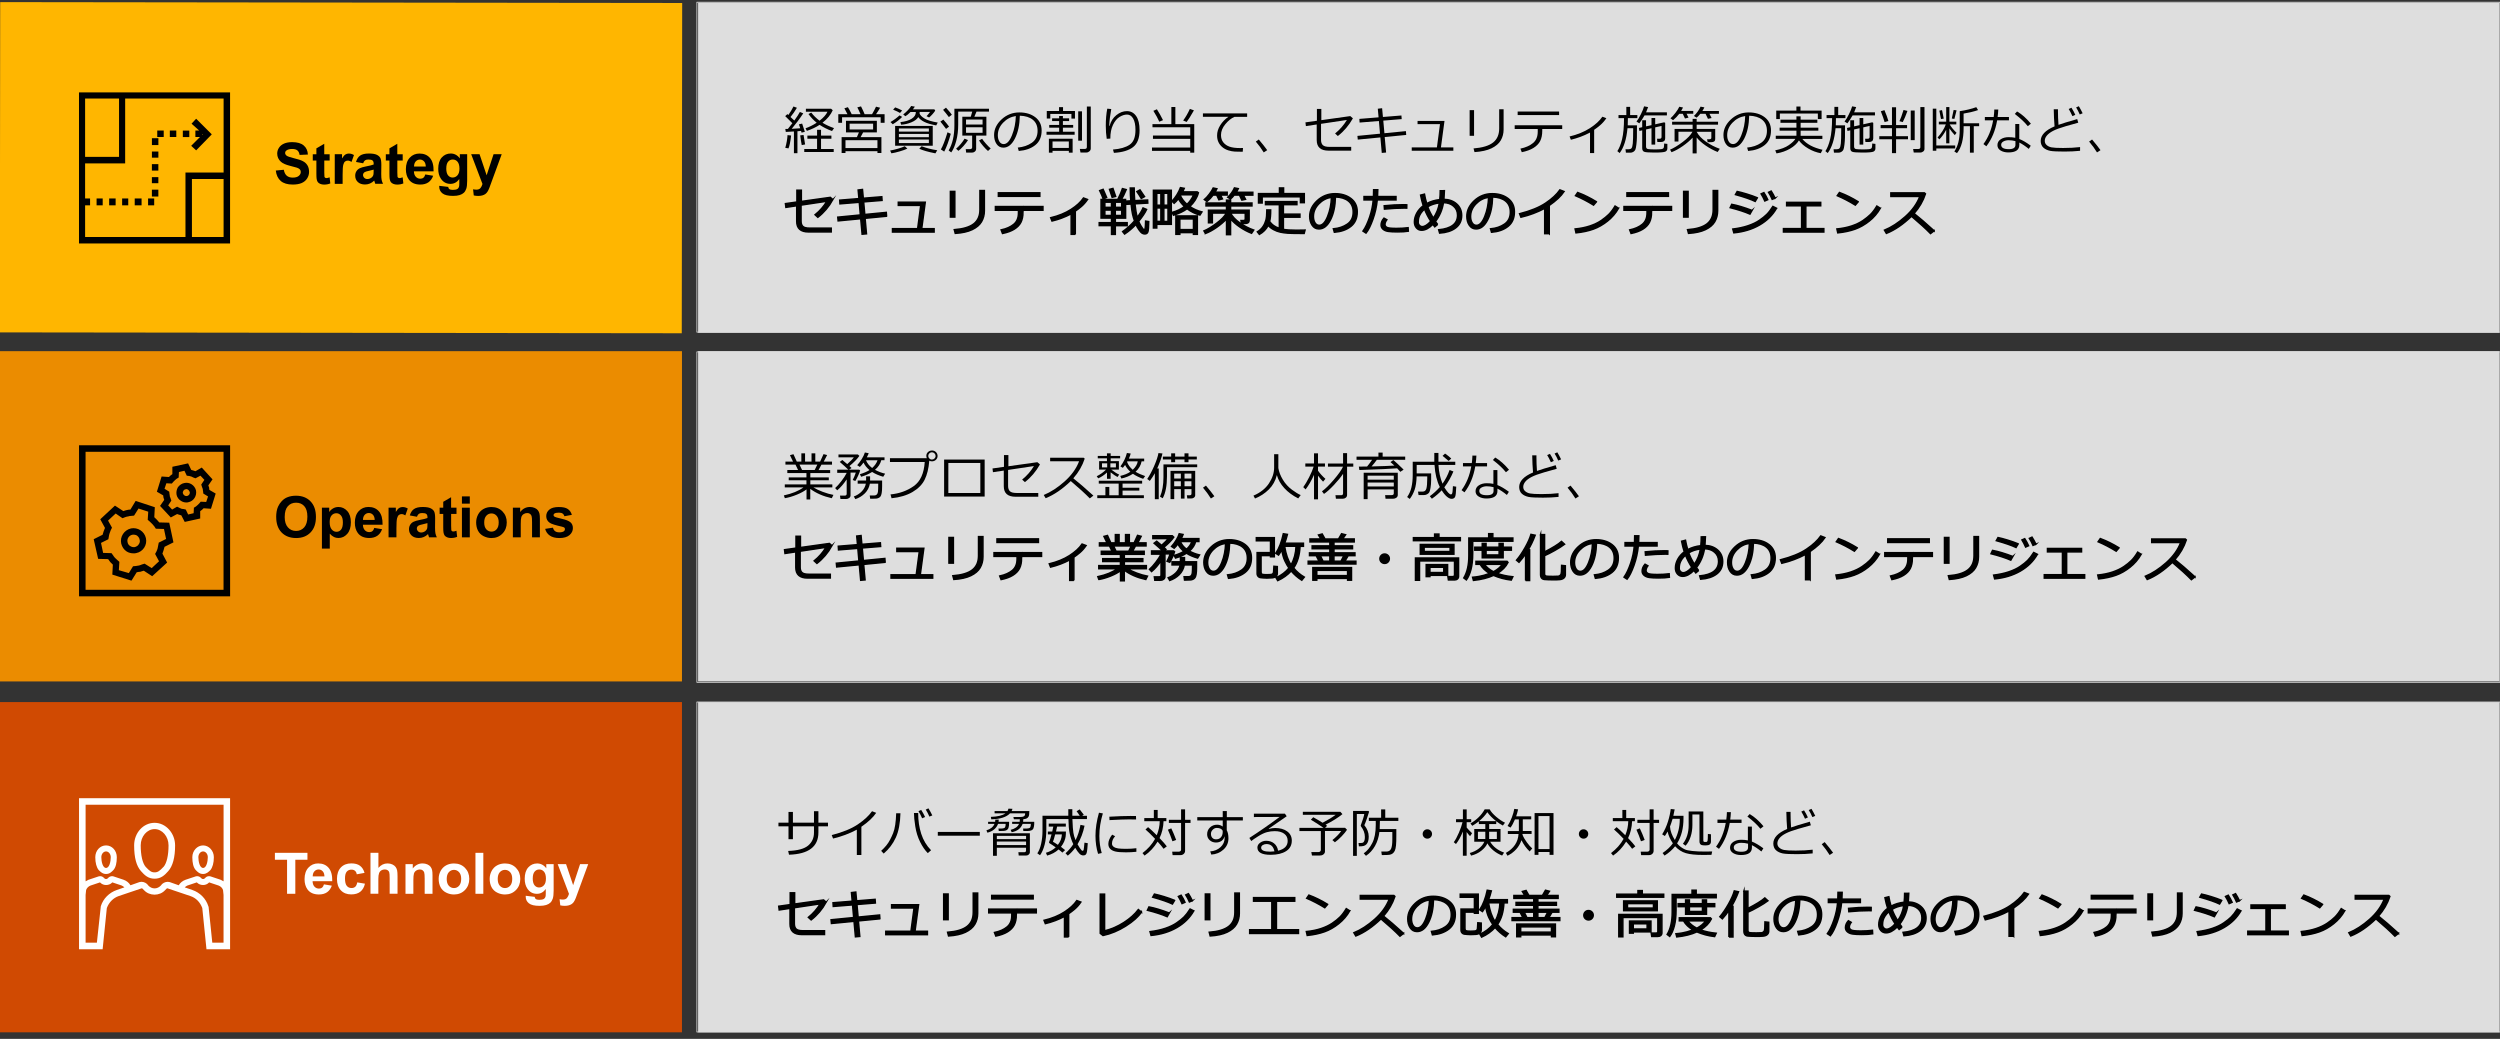 <?xml version="1.0" encoding="UTF-8"?><svg id="_レイヤー_6" xmlns="http://www.w3.org/2000/svg" viewBox="0 0 769 319.56"><rect x="0" y="0" width="769" height="319.56" fill="#333333" stroke="none"/><polygon points="0 215.96 209.77 215.96 209.77 317.54 0 317.54 0 215.96 0 215.96" fill="#d04a02" fill-rule="evenodd"/><polygon points="0 108.02 209.77 108.02 209.77 209.61 0 209.61 0 108.02 0 108.02" fill="#eb8c00" fill-rule="evenodd"/><polygon points="214.74 108.02 768.84 108.02 768.84 209.61 214.74 209.61 214.74 108.02 214.74 108.02" fill="#dedede" fill-rule="evenodd"/><polygon points="214.36 108.24 769 108.24 769 209.88 214.36 209.88 214.36 108.24 214.36 108.24" fill="none" stroke="#dedede" stroke-linejoin="round" stroke-width=".25"/><g><path d="M241.42,153.24l-.31-.85c2.55-.56,4.55-1.38,6.02-2.46h-5.73v-.94h6.66v-1.27h-5.45v-.87h5.45v-1.34h-5.88v-.93h3.31l-.8-1.66h-3.09v-.93h2.34l-.95-1.99,1.08-.29,1.03,2.28h1.4v-2.55h1.14v2.55h1.99v-2.55h1.16v2.55h1.48l1.05-2.31,1.11,.29-1.05,2.02h2.55v.93h-3.25l-.89,1.66h3.57v.93h-6.1v1.34h5.68v.87h-5.68v1.27h6.77v.94h-5.81c.73,.46,1.68,.92,2.86,1.36s2.27,.75,3.29,.94l-.51,1.02c-2.62-.58-4.83-1.54-6.62-2.88v3.27h-1.15v-3.11c-.75,.58-1.75,1.13-3.01,1.64s-2.48,.88-3.65,1.07Zm4.51-10.32l.79,1.66h3.88l.8-1.66h-5.47Z"/><path d="M260.17,153.49h-1.65l-.14-1.04h1.47c.39,0,.59-.18,.59-.55v-4.44c-.91,1.38-1.88,2.5-2.91,3.36l-.64-.69c.57-.5,1.21-1.21,1.93-2.15s1.26-1.77,1.62-2.51v-.02h-2.91v-.98h3.41c-.62-.62-1.5-1.42-2.63-2.38l.79-.6,1.52,1.27c1.04-.93,1.71-1.62,2.03-2.09h-4.73v-.88h5.96l.47,.44c-.64,.93-1.65,1.97-3.05,3.12,.27,.25,.48,.45,.64,.62l-.79,.51h3.14l.3,.23c-.11,.4-.32,.94-.64,1.64s-.6,1.23-.84,1.6l-.81-.3c.42-.84,.74-1.6,.95-2.28h-1.62v7.03c0,.31-.14,.58-.42,.79s-.62,.32-1.04,.32Zm2.94,.05l-.48-.82c.91-.33,1.7-.83,2.39-1.51s1.12-1.49,1.32-2.44h-2.52v-.95h2.59v-1.29h1.23v1.29h3.7v1.73c0,.9-.04,1.59-.13,2.09s-.21,.84-.35,1.04-.33,.36-.55,.47-.46,.18-.72,.22-.73,.05-1.43,.05h-.5l-.13-1.01h1.36c.32,0,.58-.09,.78-.27s.32-.46,.38-.83,.09-1.22,.09-2.54h-2.56c-.23,1.2-.75,2.2-1.58,3.01s-1.78,1.39-2.87,1.75Zm5.16-8.37c-.95,.61-2.08,1.1-3.38,1.48l-.39-.78c1.26-.39,2.25-.82,2.96-1.28-.83-.69-1.44-1.45-1.84-2.3-.44,.61-.82,1.06-1.14,1.34l-.8-.54c.49-.54,.96-1.18,1.41-1.91s.77-1.4,.95-2l1.18,.23c-.13,.37-.33,.79-.59,1.26h5.45v.89h-1c-.28,1.11-.92,2.09-1.93,2.95,.96,.53,2,.93,3.12,1.19l-.59,.95c-1.32-.38-2.46-.87-3.42-1.48Zm0-1.21c.81-.71,1.36-1.51,1.66-2.39h-3.56c.39,.94,1.03,1.73,1.91,2.39Z"/><path d="M285.85,141.72c-.19,2.37-.67,4.31-1.42,5.82s-2,2.78-3.74,3.8-3.89,1.66-6.45,1.92l-.32-1.18c2.72-.26,5.1-1.11,7.14-2.55s3.16-3.91,3.39-7.42h-10.7v-1.16h11.35c-.1-.21-.16-.46-.16-.73,0-.46,.17-.85,.5-1.16s.75-.48,1.25-.49c.47,0,.87,.16,1.2,.48s.5,.72,.51,1.2c0,.46-.17,.85-.5,1.17s-.74,.48-1.21,.49c-.31,0-.59-.07-.84-.2Zm.81-.36c.3,0,.57-.11,.79-.32s.34-.47,.34-.78-.11-.58-.33-.8-.49-.34-.8-.34-.57,.11-.79,.33-.34,.48-.34,.79,.11,.57,.33,.79,.49,.34,.79,.34Z"/><path d="M302.88,152.74h-12.47v-11.38h12.47v11.38Zm-1.33-1.09v-9.24h-9.84v9.24h9.84Z"/><path d="M319.9,142.85c-1.25,2.21-2.8,4.03-4.64,5.45l-.85-.78c1.45-1.17,2.66-2.55,3.63-4.16l-7.95,1.19v4.91c0,.73,.18,1.28,.55,1.64s1.06,.54,2.07,.54h6.66v1.16h-6.99c-2.41,0-3.62-1.08-3.62-3.25v-4.8l-3.33,.5-.14-1.15,3.53-.5v-3.63h1.36v3.45l8.91-1.25,.8,.69Z"/><path d="M336.33,152.45l-1.11,.86c-1.43-1.47-3.38-3.25-5.85-5.33-2.59,2.49-5.16,4.25-7.73,5.27l-.59-.99c2.15-.88,4.28-2.26,6.41-4.16s3.62-3.97,4.47-6.22h-8.91v-1.09h10.32l.32,.29c-.73,2.21-1.9,4.22-3.51,6.05,1.59,1.25,3.65,3.02,6.18,5.33Z"/><path d="M337.82,147.15l-.47-.66c1.07-.52,2.03-1.21,2.88-2.05h-2.14v-2.59h2.41v-.87h-2.83v-.73h2.83v-.8h1.14v.8h2.91v.73h-2.91v.87h2.53v2.59h-2.36c1.03,.79,1.85,1.3,2.45,1.54l-.51,.75c-.5-.24-1.22-.72-2.13-1.45v2h-1.11v-1.94c-.88,.81-1.78,1.41-2.7,1.8Zm2.2,5.2v-2.58h1.2v2.58h2.88v-3.59h-6.12v-.88h13.34v.88h-6.02v1.27h5.16v.88h-5.16v1.43h6.56v.88h-14.34v-.88h2.5Zm.55-9.84h-1.6v1.27h1.6v-1.27Zm2.68,0h-1.7v1.27h1.7v-1.27Zm7.91-.61c-.23,1.23-.85,2.3-1.86,3.21,.81,.5,1.79,.94,2.95,1.33l-.62,.85c-1.23-.43-2.28-.95-3.14-1.55-1.07,.7-2.26,1.18-3.56,1.45l-.34-.8c1.24-.29,2.28-.71,3.11-1.28-.7-.63-1.24-1.33-1.62-2.09-.27,.39-.5,.68-.69,.89l-.75-.45c.97-1.29,1.63-2.66,1.99-4.12l1.17,.16c-.11,.49-.3,1.01-.56,1.57h4.71v.83h-.77Zm-2.72,2.6c.9-.85,1.41-1.72,1.53-2.6h-3.19l-.1,.17c.33,.92,.92,1.73,1.76,2.43Z"/><path d="M355.23,153.54v-7.97c-.45,.81-.97,1.59-1.55,2.36l-.8-.59c.71-1.03,1.43-2.37,2.14-4s1.15-2.96,1.32-3.98l1.23,.12c-.22,1.14-.76,2.68-1.62,4.62h.48v9.45h-1.2Zm3.73-9.84v2.85c0,2.83-.43,5.07-1.3,6.71l-.84-.48c.71-1.62,1.06-3.61,1.06-5.98v-3.95h10.38v.85h-9.3Zm1.29-1.52v-.85h-2.55v-.88h2.55v-1.01h1.22v1.01h2.88v-1.01h1.23v1.01h2.56v.88h-2.56v.85h-1.23v-.85h-2.88v.85h-1.22Zm6.23,8.27h-2.12v2.92h-1.12v-2.92h-2.05v3.08h-1.14v-8.7h7.59v7.51c0,.29-.12,.52-.35,.71s-.53,.28-.88,.28h-1.2l-.13-.98h.85c.38,0,.57-.17,.57-.52v-1.38Zm-3.25-3.25v-1.52h-2.05v1.52h2.05Zm-2.05,2.38h2.05v-1.55h-2.05v1.55Zm3.18-3.9v1.52h2.12v-1.52h-2.12Zm0,3.9h2.12v-1.55h-2.12v1.55Z"/><path d="M373.54,152.65l-1.07,.69c-.68-1.11-1.49-2.22-2.43-3.33l.91-.64c1.14,1.35,2,2.44,2.59,3.28Z"/><path d="M392.76,146.13c-.42,1.73-1.24,3.21-2.46,4.42s-2.65,2.14-4.26,2.79l-.48-.88c2.13-.92,3.72-2.18,4.78-3.79s1.58-3.21,1.58-4.81v-4.16h1.3v4.27c.18,1.15,.64,2.34,1.37,3.56s1.66,2.25,2.78,3.08,2.03,1.39,2.73,1.67l-.77,1.03c-1.73-.88-3.16-1.94-4.29-3.18s-1.88-2.57-2.28-4Z"/><path d="M401.6,150.54l-.72-.69c.57-.78,1.17-1.79,1.81-3.05s1.1-2.35,1.39-3.28h-2.56v-.95h2.67v-3.12h1.23v3.12h2.14v.95h-2.14v1.27c.63,.89,1.39,1.72,2.28,2.5l-.72,.87c-.5-.49-1.02-1.11-1.56-1.85v7.29h-1.23v-7.53c-.78,1.75-1.65,3.24-2.59,4.48Zm5.66,1.39l-.62-.8c1-.72,2.2-1.89,3.61-3.53s2.37-2.99,2.87-4.06h-4.64v-.96h4.65v-3.19h1.23v3.19h1.91v.96h-1.91v8.7c0,.35-.13,.64-.39,.85s-.56,.32-.9,.32h-2.14l-.15-1.08h1.72c.42,0,.63-.19,.63-.57v-6.01c-.68,1.02-1.63,2.17-2.83,3.45s-2.22,2.19-3.04,2.73Z"/><path d="M420.51,143.51c.54-.65,1.05-1.34,1.55-2.07h-4.79v-.98h6.74v-1.23h1.29v1.23h6.94v.98h-8.73c-.39,.58-.93,1.26-1.62,2.04,3.23-.08,5.57-.17,7.02-.27-.45-.44-.86-.8-1.21-1.08l.9-.62c.61,.5,1.66,1.48,3.15,2.94l-1.01,.69c-.25-.31-.58-.67-.98-1.09-1.55,.15-5.42,.32-11.62,.53l-.16-1.05c.64,0,1.49-.01,2.55-.03Zm8.22,7.02h-8.05v3.01h-1.21v-8.12h10.49v6.83c0,.34-.14,.62-.43,.84s-.61,.32-.99,.32h-2.35l-.13-1.11h1.98c.46,0,.69-.18,.69-.54v-1.23Zm0-2.98v-1.23h-8.05v1.23h8.05Zm-8.05,2.09h8.05v-1.22h-8.05v1.22Z"/><path d="M436.34,152.26l-.16-1.05h1.47c.54,0,.91-.29,1.09-.88s.28-1.64,.28-3.16v-.63h-3.27c-.04,1.66-.24,3.02-.61,4.1s-.87,2.02-1.5,2.84l-.8-.6c.62-.88,1.07-1.87,1.32-2.98s.39-2.37,.39-3.78v-4.09h6.64v-2.7h1.27v2.7h5.18v.98h-5.17c.12,2.12,.54,4.05,1.25,5.77,.93-1.32,1.65-2.72,2.16-4.2l1.19,.44c-.75,1.79-1.65,3.37-2.7,4.75l-.1,.13c.91,1.45,1.58,2.18,2.02,2.18,.17,0,.29-.07,.36-.22s.12-.39,.16-.72,.07-.86,.11-1.6l1.02,.16c-.06,1.79-.18,2.85-.38,3.19s-.51,.52-.95,.55h-.1c-.43,0-.92-.22-1.45-.67s-1.06-1.09-1.59-1.95c-.84,.9-1.84,1.76-3.02,2.59l-.65-.78c1.08-.77,2.11-1.71,3.09-2.82-.91-1.77-1.45-4.03-1.64-6.8h-5.48v2.61h4.45v2.02c-.01,.89-.07,1.68-.19,2.39s-.25,1.18-.39,1.41-.36,.43-.65,.59-.61,.25-.97,.25h-1.7Zm9.25-10.48c-.16-.17-.78-.69-1.86-1.56l.77-.7c.63,.42,1.27,.93,1.91,1.52l-.82,.75Z"/><path d="M454.14,140.14c-.04,.82-.1,1.58-.2,2.29h3.48v1.04h-3.63c-.54,3.12-1.64,5.78-3.31,7.97l-.91-.67c1.48-2,2.48-4.43,2.99-7.3h-2.55v-1.04h2.72c.1-.76,.17-1.53,.19-2.3l1.23,.02Zm10,11.12l-.62,.99c-1.09-.89-2.06-1.53-2.91-1.95v.74c0,1.53-1.12,2.3-3.38,2.3-.93,0-1.72-.2-2.37-.59s-.98-.94-.98-1.64c0-.77,.33-1.37,1-1.81s1.48-.66,2.43-.66c.75,0,1.43,.06,2.06,.19v-4.23h1.23v4.6c1.04,.4,2.21,1.09,3.53,2.07Zm-4.73-1.41c-.69-.18-1.39-.27-2.09-.27-.61,0-1.14,.13-1.6,.38s-.69,.6-.69,1.04c0,.89,.79,1.33,2.37,1.33,1.34,0,2.02-.44,2.02-1.31v-1.16Zm4.77-5.36l-.96,.77c-.96-1.22-2.3-2.47-4-3.76l.7-.77c1.46,.85,2.88,2.11,4.26,3.77Z"/><path d="M479.39,152.85c-1.48,.15-3.08,.23-4.78,.23-.97,0-1.85-.02-2.62-.05s-1.36-.09-1.77-.17-.79-.21-1.15-.37-.67-.37-.95-.62-.48-.55-.61-.9-.21-.73-.21-1.16c0-1.78,1.42-3.28,4.26-4.48-.14-1.65-.22-3.4-.25-5.26h1.3c0,.22,0,.46,0,.71,0,1.22,.05,2.58,.16,4.08,1.01-.37,2.93-.96,5.76-1.77l.32,1.11c-.83,.22-2.11,.58-3.84,1.08s-3.03,.98-3.89,1.43-1.51,.93-1.93,1.45-.64,1.05-.64,1.62c0,.52,.19,.96,.58,1.3s.89,.59,1.51,.71,1.8,.19,3.54,.19c1.93,0,3.67-.09,5.23-.28v1.16Zm-1.45-11.07l-.89,.4c-.38-.84-.75-1.58-1.14-2.2l.85-.38c.45,.7,.85,1.43,1.18,2.18Zm2.27-.48l-.9,.37c-.34-.81-.72-1.53-1.12-2.16l.84-.38c.42,.69,.81,1.42,1.17,2.17Z"/><path d="M485.68,152.65l-1.07,.69c-.68-1.11-1.49-2.22-2.43-3.33l.91-.64c1.14,1.35,2,2.44,2.59,3.28Z"/><path d="M255.93,167.85c-1.25,2.21-2.8,4.03-4.64,5.45l-.85-.78c1.45-1.17,2.66-2.55,3.63-4.16l-7.95,1.19v4.91c0,.73,.18,1.28,.55,1.64s1.06,.54,2.07,.54h6.66v1.16h-6.99c-2.41,0-3.62-1.08-3.62-3.25v-4.8l-3.33,.5-.14-1.15,3.53-.5v-3.63h1.36v3.45l8.91-1.25,.8,.69Z" stroke="#000" stroke-miterlimit="10" stroke-width=".46"/><path d="M272.25,172.96l-6.59,.64,.43,4.77-1.34,.12-.43-4.77-6.95,.67-.11-1.14,6.95-.68-.34-3.9-5.94,.48-.07-1.13,5.91-.48-.24-2.65,1.33-.16,.25,2.7,5.69-.46,.08,1.12-5.66,.46,.35,3.88,6.61-.65,.09,1.15Z" stroke="#000" stroke-miterlimit="10" stroke-width=".46"/><path d="M286.89,177.83h-12.8v-1.02h7.74l.95-7.17h-6.9v-.99h8.29l-1.1,8.16h3.82v1.02Z" stroke="#000" stroke-miterlimit="10" stroke-width=".46"/><path d="M293.26,173.22h-1.36v-7.89h1.36v7.89Zm9.09-1.92c0,1.22-.29,2.33-.87,3.33s-1.54,1.81-2.87,2.45-3.07,1.02-5.21,1.16l-.3-1.13c2.75-.22,4.75-.83,6.01-1.82s1.88-2.43,1.88-4.3v-5.93h1.36v6.23Z" stroke="#000" stroke-miterlimit="10" stroke-width=".46"/><path d="M314.24,171.65c0,1.31-.22,2.38-.65,3.21s-1.12,1.53-2.06,2.11-2.14,1.01-3.59,1.31l-.42-1.1c1.64-.35,2.93-.93,3.89-1.73s1.44-1.97,1.44-3.5v-.81h-7.09v-1.14h14.62v1.14h-6.14v.52Zm5.18-4.8h-12.75v-1.09h12.75v1.09Z" stroke="#000" stroke-miterlimit="10" stroke-width=".46"/><path d="M330.32,178.53h-1.27v-6.31c-1.89,1-3.85,1.73-5.89,2.22l-.4-1.01c2.44-.59,4.52-1.44,6.24-2.55s3-2.28,3.85-3.53l1.23,.46c-.6,.87-1.24,1.59-1.9,2.15s-1.29,1.04-1.86,1.42v7.15Z" stroke="#000" stroke-miterlimit="10" stroke-width=".46"/><path d="M338.01,178.24l-.31-.85c2.55-.56,4.55-1.38,6.02-2.46h-5.73v-.94h6.66v-1.27h-5.45v-.87h5.45v-1.34h-5.88v-.93h3.31l-.8-1.66h-3.09v-.93h2.34l-.95-1.99,1.08-.29,1.03,2.28h1.4v-2.55h1.14v2.55h1.99v-2.55h1.16v2.55h1.48l1.05-2.31,1.11,.29-1.05,2.02h2.55v.93h-3.25l-.89,1.66h3.57v.93h-6.1v1.34h5.68v.87h-5.68v1.27h6.77v.94h-5.81c.73,.46,1.68,.92,2.86,1.36s2.27,.75,3.29,.94l-.51,1.02c-2.62-.58-4.83-1.54-6.62-2.88v3.27h-1.15v-3.11c-.75,.58-1.75,1.13-3.01,1.64s-2.48,.88-3.65,1.07Zm4.51-10.32l.79,1.66h3.88l.8-1.66h-5.47Z" stroke="#000" stroke-miterlimit="10" stroke-width=".46"/><path d="M356.87,178.49h-1.65l-.14-1.04h1.47c.39,0,.59-.18,.59-.55v-4.44c-.91,1.38-1.88,2.5-2.91,3.36l-.64-.69c.57-.5,1.21-1.21,1.93-2.15s1.26-1.77,1.62-2.51v-.02h-2.91v-.98h3.41c-.62-.62-1.5-1.42-2.63-2.38l.79-.6,1.52,1.27c1.04-.93,1.71-1.62,2.03-2.09h-4.73v-.88h5.96l.47,.44c-.64,.93-1.65,1.97-3.05,3.12,.27,.25,.48,.45,.64,.62l-.79,.51h3.14l.3,.23c-.11,.4-.32,.94-.64,1.64s-.6,1.23-.84,1.6l-.81-.3c.42-.84,.74-1.6,.95-2.28h-1.62v7.03c0,.31-.14,.58-.42,.79s-.62,.32-1.04,.32Zm2.94,.05l-.48-.82c.91-.33,1.7-.83,2.39-1.51s1.12-1.49,1.32-2.44h-2.52v-.95h2.59v-1.29h1.23v1.29h3.7v1.73c0,.9-.04,1.59-.13,2.09s-.21,.84-.35,1.04-.33,.36-.55,.47-.46,.18-.72,.22-.73,.05-1.43,.05h-.5l-.13-1.01h1.36c.32,0,.58-.09,.78-.27s.32-.46,.38-.83,.09-1.22,.09-2.54h-2.56c-.23,1.2-.75,2.2-1.58,3.01s-1.78,1.39-2.87,1.75Zm5.16-8.37c-.95,.61-2.08,1.1-3.38,1.48l-.39-.78c1.26-.39,2.25-.82,2.96-1.28-.83-.69-1.44-1.45-1.84-2.3-.44,.61-.82,1.06-1.14,1.34l-.8-.54c.49-.54,.96-1.18,1.41-1.91s.77-1.4,.95-2l1.18,.23c-.13,.37-.33,.79-.59,1.26h5.45v.89h-1c-.28,1.11-.92,2.09-1.93,2.95,.96,.53,2,.93,3.12,1.19l-.59,.95c-1.32-.38-2.46-.87-3.42-1.48Zm0-1.21c.81-.71,1.36-1.51,1.66-2.39h-3.56c.39,.94,1.03,1.73,1.91,2.39Z" stroke="#000" stroke-miterlimit="10" stroke-width=".46"/><path d="M377.9,177.89l-.3-1.05c1.68-.15,3.11-.64,4.3-1.46s1.79-2.05,1.79-3.69c0-1.46-.48-2.59-1.44-3.38s-2.3-1.22-4.02-1.27c-.06,2.8-.56,5.14-1.51,7.02s-2.14,2.81-3.56,2.81c-.89,0-1.58-.38-2.09-1.13s-.76-1.67-.76-2.75c0-1.79,.77-3.39,2.31-4.82s3.37-2.14,5.48-2.14c1.98,0,3.62,.5,4.91,1.49s1.93,2.35,1.93,4.07c0,1.96-.65,3.46-1.95,4.49s-2.99,1.64-5.08,1.81Zm-.91-10.75c-1.51,.23-2.81,.91-3.9,2.05s-1.63,2.42-1.63,3.86c0,.76,.16,1.41,.48,1.93s.76,.79,1.33,.79c.97,0,1.82-.91,2.55-2.73s1.12-3.79,1.18-5.9Z" stroke="#000" stroke-miterlimit="10" stroke-width=".46"/><path d="M386.7,169.98h4.11v-3.64h-4.36v-.96h5.53v5.88h-1.17v-.36h-2.91v5.06c0,.35,.1,.57,.31,.67s.69,.15,1.45,.15c.94,0,1.52-.06,1.72-.18s.33-.33,.37-.62,.07-.89,.11-1.79l1.04,.09v2.11c0,.35-.13,.65-.4,.9s-.67,.4-1.2,.45-1.08,.07-1.64,.07c-.33,0-.69-.02-1.08-.05s-.68-.06-.88-.09-.37-.1-.53-.22-.27-.27-.36-.45-.12-.39-.12-.62v-6.4Zm11.2,4.74c1,1.18,2.11,2.11,3.3,2.8l-.77,.96c-1.24-.79-2.33-1.74-3.26-2.85-1.11,1.23-2.5,2.22-4.14,2.97l-.52-.88c1.65-.76,2.97-1.76,3.97-3-.38-.52-.79-1.23-1.23-2.15s-.77-2.08-.97-3.49c-.31,.61-.64,1.16-.99,1.66l-.85-.55c1.02-1.53,1.79-3.53,2.32-6.01l1.25,.2c-.23,.93-.51,1.84-.84,2.71h5.77v.96h-1.05c-.11,2.71-.77,4.94-1.98,6.69Zm-.76-.98c.94-1.66,1.45-3.57,1.52-5.71h-3.51c.4,2.5,1.06,4.4,1.98,5.71Z" stroke="#000" stroke-miterlimit="10" stroke-width=".46"/><path d="M405.73,172.62l-.87-1.7h-2.06v-.86h6.27v-1.27h-5.45v-.87h5.45v-1.23h-6.12v-.9h3.35l-.74-1.23,1.14-.31,.88,1.55h4.15l.94-1.62,1.22,.31-.9,1.3h3.56v.9h-6.23v1.23h5.71v.87h-5.71v1.27h6.46v.86h-2.08l-1.02,1.7h3.39v.87h-14.67v-.87h3.34Zm8.79,5.3h-9.48v.55h-1.2v-3.88h11.88v3.88h-1.19v-.55Zm-9.48-.86h9.48v-1.62h-9.48v1.62Zm1.09-6.14l.84,1.7h2.1v-1.7h-2.95Zm4.19,1.7h2.17l.88-1.7h-3.05v1.7Z" stroke="#000" stroke-miterlimit="10" stroke-width=".46"/><path d="M424.47,171.86c0-.4,.14-.73,.42-1.02s.62-.42,1.02-.42,.73,.14,1.02,.42,.42,.62,.42,1.02-.14,.73-.42,1.02-.62,.42-1.02,.42-.73-.14-1.02-.42-.42-.62-.42-1.02Z" stroke="#000" stroke-miterlimit="10" stroke-width=".46"/><path d="M434.77,166.31v-.91h6.52v-1.11h1.32v1.11h6.59v.91h-14.43Zm12.57,12.08h-1.81l-.16-1.03h1.42c.41,0,.62-.17,.62-.52v-4.3h-10.77v5.95h-1.24v-6.85h13.25v5.66c0,.33-.12,.6-.36,.8s-.56,.3-.94,.3Zm-10.45-7.93v-2.98h10.33v2.98h-10.33Zm9.17-2.17h-8v1.37h8v-1.37Zm-6.22,8.68v.39h-1.14v-3.69h6.58v3.3h-5.44Zm4.27-2.48h-4.27v1.62h4.27v-1.62Z" stroke="#000" stroke-miterlimit="10" stroke-width=".46"/><path d="M453,166.47v3.73c0,2-.18,3.65-.53,4.98s-.82,2.39-1.41,3.2l-.79-.6c1.04-1.75,1.55-4.04,1.55-6.88v-5.41h6.1v-1.33h1.27v1.33h6.16v.98h-12.37Zm6.41,10.52c-1.66,.76-3.72,1.28-6.18,1.55l-.26-.97c.7-.06,1.36-.15,1.96-.26s1.1-.22,1.5-.34,.99-.31,1.78-.58c-1.28-.75-2.25-1.68-2.91-2.8h-1.29v-.93h9.56l.3,.34c-.67,1.33-1.77,2.46-3.3,3.38,1.39,.51,2.98,.85,4.77,1.03l-.48,1.02c-1.96-.23-3.78-.72-5.45-1.45Zm-3.47-5.42v-2.34h-2.29v-.91h2.29v-1.16h1.17v1.16h4.02v-1.16h1.23v1.16h2.53v.91h-2.53v2.34h-6.41Zm3.46,4.3c1.22-.66,2.12-1.42,2.7-2.28h-5.49c.66,.91,1.59,1.67,2.79,2.28Zm-2.29-6.64v1.48h4.02v-1.48h-4.02Z" stroke="#000" stroke-miterlimit="10" stroke-width=".46"/><path d="M469.27,178.56v-8.3c-.54,.94-1.22,1.84-2.02,2.71l-.77-.65c.9-1.06,1.78-2.36,2.65-3.9s1.47-2.89,1.8-4.05l1.29,.27c-.67,1.77-1.39,3.26-2.16,4.48h.45v9.44h-1.24Zm4.6-14.12h1.24v5.33c2.52-1.3,4.26-2.37,5.21-3.23l.95,.87c-.71,.54-1.71,1.17-3,1.9s-2.34,1.27-3.16,1.61v5.59c0,.16,.03,.29,.09,.4s.15,.19,.27,.25,.37,.09,.75,.11,.87,.03,1.46,.03c.89,0,1.43-.02,1.63-.05s.37-.1,.51-.21,.25-.22,.32-.35,.12-.41,.16-.83,.06-1.08,.06-1.95l1.14,.12v2.74c0,.41-.15,.75-.44,1.02s-.72,.44-1.28,.49-1.24,.07-2.05,.07c-.5,0-1.03-.01-1.57-.04s-.92-.05-1.15-.07-.43-.1-.61-.23-.31-.3-.39-.5-.13-.43-.13-.7v-12.4Z" stroke="#000" stroke-miterlimit="10" stroke-width=".46"/><path d="M490.75,177.89l-.3-1.05c1.68-.15,3.11-.64,4.3-1.46s1.79-2.05,1.79-3.69c0-1.46-.48-2.59-1.44-3.38s-2.3-1.22-4.02-1.27c-.06,2.8-.56,5.14-1.51,7.02s-2.14,2.81-3.56,2.81c-.89,0-1.58-.38-2.09-1.13s-.76-1.67-.76-2.75c0-1.79,.77-3.39,2.31-4.82s3.37-2.14,5.48-2.14c1.98,0,3.62,.5,4.91,1.49s1.93,2.35,1.93,4.07c0,1.96-.65,3.46-1.95,4.49s-2.99,1.64-5.08,1.81Zm-.91-10.75c-1.51,.23-2.81,.91-3.9,2.05s-1.63,2.42-1.63,3.86c0,.76,.16,1.41,.48,1.93s.76,.79,1.33,.79c.97,0,1.82-.91,2.55-2.73s1.12-3.79,1.18-5.9Z" stroke="#000" stroke-miterlimit="10" stroke-width=".46"/><path d="M504.11,164.82c0,.58-.03,1.28-.08,2.09h5.68v1.04h-5.77c-.19,2-.63,3.99-1.33,5.95s-1.41,3.38-2.12,4.25l-.93-.61c.75-1.07,1.43-2.51,2.04-4.32s.97-3.56,1.11-5.27h-2.84v-1.04h2.91c.03-.67,.05-1.37,.05-2.09h1.28Zm9.38,12.75c-.83,.14-1.95,.21-3.36,.21-1.19,0-2.13-.05-2.81-.15s-1.21-.33-1.61-.68-.59-.79-.59-1.3c0-.74,.3-1.44,.89-2.1l.88,.49c-.38,.51-.57,1-.57,1.48,0,.32,.17,.6,.53,.84s1.36,.35,3,.35c1.25,0,2.44-.07,3.58-.21l.06,1.07Zm-.46-8.12l-.02,1.02c-.25-.01-.49-.02-.7-.02-1.86,0-3.91,.11-6.15,.32l-.08-1.03c2.04-.21,4.05-.32,6.04-.32,.35,0,.65,0,.91,.02Z" stroke="#000" stroke-miterlimit="10" stroke-width=".46"/><path d="M522.52,175.48l-.9,.75c-.17-.21-.36-.47-.58-.76-1.2,1.21-2.35,1.81-3.45,1.81-.66,0-1.19-.25-1.61-.73s-.62-1.09-.62-1.81c0-.94,.25-1.85,.73-2.73s1.16-1.64,2-2.27c-.33-1.01-.61-2.1-.83-3.26l1.19-.3c.16,.91,.39,1.87,.7,2.89,1.2-.65,2.54-1.05,4.02-1.21,.09-.98,.14-1.89,.14-2.72l1.28-.02c-.03,1.05-.08,1.94-.15,2.66,1.57,.03,2.88,.5,3.91,1.41s1.55,2.1,1.55,3.55c0,1.61-.61,2.89-1.83,3.82s-2.87,1.47-4.95,1.61l-.29-1.02c3.87-.38,5.8-1.87,5.8-4.49,0-1.16-.41-2.09-1.22-2.79s-1.85-1.06-3.11-1.07c-.36,2.2-1.18,4.13-2.48,5.79,.19,.27,.41,.57,.68,.91Zm-2.12-.95c-.78-1.19-1.42-2.44-1.93-3.76-.48,.43-.88,.87-1.18,1.34s-.5,.91-.61,1.34-.15,.9-.15,1.41c0,.34,.12,.64,.37,.91s.54,.4,.88,.4c.74,0,1.61-.55,2.62-1.65Zm-.96-4.48c.46,1.22,1.04,2.39,1.73,3.52,.97-1.38,1.6-2.95,1.88-4.7-1.38,.16-2.58,.56-3.61,1.19Z" stroke="#000" stroke-miterlimit="10" stroke-width=".46"/><path d="M539.02,177.89l-.3-1.05c1.68-.15,3.11-.64,4.3-1.46s1.79-2.05,1.79-3.69c0-1.46-.48-2.59-1.44-3.38s-2.3-1.22-4.02-1.27c-.06,2.8-.56,5.14-1.51,7.02s-2.14,2.81-3.56,2.81c-.89,0-1.58-.38-2.09-1.13s-.76-1.67-.76-2.75c0-1.79,.77-3.39,2.31-4.82s3.37-2.14,5.48-2.14c1.98,0,3.62,.5,4.91,1.49s1.93,2.35,1.93,4.07c0,1.96-.65,3.46-1.95,4.49s-2.99,1.64-5.08,1.81Zm-.91-10.75c-1.51,.23-2.81,.91-3.9,2.05s-1.63,2.42-1.63,3.86c0,.76,.16,1.41,.48,1.93s.76,.79,1.33,.79c.97,0,1.82-.91,2.55-2.73s1.12-3.79,1.18-5.9Z" stroke="#000" stroke-miterlimit="10" stroke-width=".46"/><path d="M556.78,178.32h-1.39v-7.78c-2.29,1.21-4.72,2.12-7.31,2.73l-.41-1.07c3.38-.87,6.05-1.96,8-3.27s3.42-2.67,4.4-4.07l1.28,.5c-.95,1.42-2.47,2.84-4.56,4.28v8.69Z" stroke="#000" stroke-miterlimit="10" stroke-width=".46"/><path d="M578.1,170.5c-.88,1.53-2.01,2.84-3.41,3.96s-2.85,1.94-4.36,2.48-3.28,.93-5.32,1.14l-.27-1.2c1.7-.17,3.22-.48,4.56-.93s2.48-1,3.42-1.63,1.72-1.27,2.36-1.9,1.29-1.49,1.95-2.59l1.07,.67Zm-6.81-1.98l-.88,1.02c-1.86-1.15-3.71-2.11-5.56-2.9l.67-.98c1.95,.73,3.87,1.68,5.77,2.85Z" stroke="#000" stroke-miterlimit="10" stroke-width=".46"/><path d="M588.25,171.65c0,1.31-.22,2.38-.65,3.21s-1.12,1.53-2.06,2.11-2.14,1.01-3.59,1.31l-.42-1.1c1.64-.35,2.93-.93,3.89-1.73s1.44-1.97,1.44-3.5v-.81h-7.09v-1.14h14.62v1.14h-6.14v.52Zm5.18-4.8h-12.75v-1.09h12.75v1.09Z" stroke="#000" stroke-miterlimit="10" stroke-width=".46"/><path d="M599.48,173.22h-1.36v-7.89h1.36v7.89Zm9.09-1.92c0,1.22-.29,2.33-.87,3.33s-1.54,1.81-2.87,2.45-3.07,1.02-5.21,1.16l-.3-1.13c2.75-.22,4.75-.83,6.01-1.82s1.88-2.43,1.88-4.3v-5.93h1.36v6.23Z" stroke="#000" stroke-miterlimit="10" stroke-width=".46"/><path d="M619.16,171.17l-.64,1.13c-1.62-.7-3.65-1.36-6.09-1.98l.48-1.02c1.76,.33,3.84,.96,6.24,1.88Zm7.53-.66c-1.21,2.12-2.95,3.84-5.24,5.16s-4.92,2.11-7.89,2.4l-.32-1.16c1.77-.22,3.34-.56,4.72-1.03s2.53-1.02,3.46-1.66,1.69-1.24,2.27-1.82,1.21-1.39,1.88-2.45l1.12,.56Zm-5.9-3.22l-.66,1.11c-1.3-.62-3.32-1.33-6.07-2.1l.53-.95c.73,.15,1.71,.41,2.93,.78s2.31,.76,3.27,1.16Zm3.2,.58l-.9,.4c-.38-.85-.75-1.58-1.13-2.19l.85-.38c.45,.69,.84,1.42,1.18,2.17Zm2.27-.48l-.9,.37c-.35-.83-.73-1.55-1.12-2.16l.81-.38c.42,.65,.82,1.38,1.2,2.18Z" stroke="#000" stroke-miterlimit="10" stroke-width=".46"/><path d="M641.24,177.83h-12.42v-1.05h5.59v-7.02h-4.61v-1.05h10.48v1.05h-4.58v7.02h5.54v1.05Z" stroke="#000" stroke-miterlimit="10" stroke-width=".46"/><path d="M658.63,170.5c-.88,1.53-2.01,2.84-3.41,3.96s-2.85,1.94-4.36,2.48-3.28,.93-5.32,1.14l-.27-1.2c1.7-.17,3.22-.48,4.56-.93s2.48-1,3.42-1.63,1.72-1.27,2.36-1.9,1.29-1.49,1.95-2.59l1.07,.67Zm-6.81-1.98l-.88,1.02c-1.86-1.15-3.71-2.11-5.56-2.9l.67-.98c1.95,.73,3.87,1.68,5.77,2.85Z" stroke="#000" stroke-miterlimit="10" stroke-width=".46"/><path d="M675.18,177.45l-1.11,.86c-1.43-1.47-3.38-3.25-5.85-5.33-2.59,2.49-5.16,4.25-7.73,5.27l-.59-.99c2.15-.88,4.28-2.26,6.41-4.16s3.62-3.97,4.47-6.22h-8.91v-1.09h10.32l.32,.29c-.73,2.21-1.9,4.22-3.51,6.05,1.59,1.25,3.65,3.02,6.18,5.33Z" stroke="#000" stroke-miterlimit="10" stroke-width=".46"/></g><polygon points="254.3 236.83 324.86 236.83 395.43 236.83 465.99 236.83 536.55 236.83 536.55 237.83 465.99 237.83 395.43 237.83 324.86 237.83 254.3 237.83 254.3 236.83 254.3 236.83" fill-rule="evenodd"/><g><path d="M84.95,159.07c0-1.28,.19-2.36,.58-3.23,.29-.64,.68-1.22,1.17-1.73,.5-.51,1.04-.89,1.63-1.13,.79-.33,1.69-.5,2.72-.5,1.86,0,3.34,.58,4.46,1.73s1.67,2.75,1.67,4.8-.55,3.62-1.66,4.77c-1.11,1.15-2.58,1.72-4.43,1.72s-3.36-.57-4.47-1.71c-1.11-1.14-1.66-2.72-1.66-4.72Zm2.62-.09c0,1.43,.33,2.51,.99,3.24,.66,.74,1.5,1.1,2.51,1.1s1.85-.37,2.5-1.1,.98-1.83,.98-3.29-.32-2.52-.95-3.23c-.63-.71-1.47-1.07-2.52-1.07s-1.89,.36-2.54,1.08c-.64,.72-.96,1.8-.96,3.25Z"/><path d="M99.02,156.16h2.25v1.34c.29-.46,.69-.83,1.19-1.12,.5-.29,1.05-.43,1.66-.43,1.06,0,1.96,.42,2.7,1.25,.74,.83,1.11,1.99,1.11,3.47s-.37,2.71-1.12,3.55c-.75,.85-1.65,1.27-2.71,1.27-.5,0-.96-.1-1.37-.3-.41-.2-.84-.54-1.29-1.03v4.6h-2.42v-12.6Zm2.39,4.41c0,1.03,.2,1.78,.61,2.27,.41,.49,.9,.74,1.49,.74s1.03-.23,1.4-.67c.37-.45,.56-1.19,.56-2.21,0-.96-.19-1.67-.58-2.13s-.86-.7-1.43-.7-1.08,.23-1.47,.68c-.39,.46-.58,1.13-.58,2.02Z"/><path d="M115.12,162.38l2.41,.4c-.31,.88-.8,1.55-1.46,2.02-.67,.46-1.5,.69-2.5,.69-1.59,0-2.76-.52-3.52-1.56-.6-.83-.9-1.88-.9-3.15,0-1.51,.4-2.7,1.19-3.55,.79-.86,1.79-1.29,3-1.29,1.36,0,2.43,.45,3.21,1.35,.79,.9,1.16,2.27,1.13,4.12h-6.05c.02,.72,.21,1.27,.58,1.67,.37,.4,.84,.6,1.39,.6,.38,0,.7-.1,.95-.31,.26-.21,.45-.54,.58-1Zm.14-2.44c-.02-.7-.2-1.23-.54-1.59-.34-.36-.76-.55-1.25-.55-.53,0-.96,.19-1.31,.58s-.51,.91-.51,1.56h3.61Z"/><path d="M121.94,165.29h-2.42v-9.13h2.24v1.3c.38-.61,.73-1.02,1.04-1.21,.31-.2,.65-.29,1.04-.29,.55,0,1.08,.15,1.59,.46l-.75,2.11c-.41-.26-.78-.4-1.13-.4s-.62,.09-.86,.28c-.24,.19-.42,.52-.55,1.01-.13,.49-.2,1.51-.2,3.06v2.82Z"/><path d="M128.25,158.95l-2.19-.4c.25-.88,.67-1.54,1.27-1.96s1.5-.64,2.68-.64c1.08,0,1.88,.13,2.41,.38,.53,.25,.9,.58,1.11,.97,.21,.39,.32,1.11,.32,2.16l-.03,2.82c0,.8,.04,1.39,.12,1.78,.08,.38,.22,.79,.43,1.22h-2.39c-.06-.16-.14-.4-.23-.71-.04-.14-.07-.24-.09-.28-.41,.4-.85,.7-1.32,.9s-.97,.3-1.5,.3c-.94,0-1.68-.25-2.22-.76-.54-.51-.81-1.15-.81-1.93,0-.52,.12-.98,.37-1.38,.25-.4,.59-.71,1.04-.93,.44-.21,1.08-.4,1.92-.56,1.13-.21,1.91-.41,2.35-.59v-.24c0-.46-.11-.79-.34-.99-.23-.2-.66-.3-1.3-.3-.43,0-.76,.08-1.01,.25-.24,.17-.44,.47-.58,.89Zm3.23,1.96c-.31,.1-.8,.23-1.47,.37s-1.11,.28-1.32,.42c-.31,.22-.47,.51-.47,.85s.13,.63,.38,.88,.57,.37,.96,.37c.44,0,.85-.14,1.25-.43,.29-.22,.48-.48,.58-.8,.06-.21,.09-.6,.09-1.18v-.48Z"/><path d="M140.42,156.16v1.92h-1.65v3.68c0,.74,.02,1.18,.05,1.3,.03,.12,.1,.22,.21,.31,.11,.08,.25,.12,.41,.12,.22,0,.55-.08,.97-.23l.21,1.87c-.56,.24-1.2,.36-1.91,.36-.44,0-.83-.07-1.18-.22-.35-.15-.61-.33-.77-.57s-.28-.55-.34-.94c-.05-.28-.08-.85-.08-1.7v-3.98h-1.11v-1.92h1.11v-1.81l2.42-1.41v3.22h1.65Z"/><path d="M142.09,154.92v-2.23h2.42v2.23h-2.42Zm0,10.37v-9.13h2.42v9.13h-2.42Z"/><path d="M146.47,160.6c0-.8,.2-1.58,.59-2.33,.4-.75,.96-1.32,1.68-1.72,.73-.4,1.53-.59,2.43-.59,1.38,0,2.51,.45,3.39,1.35s1.32,2.03,1.32,3.4-.45,2.53-1.34,3.43c-.89,.91-2.01,1.36-3.37,1.36-.84,0-1.63-.19-2.39-.57-.76-.38-1.34-.93-1.73-1.66s-.59-1.62-.59-2.67Zm2.47,.13c0,.91,.21,1.6,.64,2.08s.96,.72,1.59,.72,1.16-.24,1.59-.72,.64-1.18,.64-2.1-.21-1.58-.64-2.06-.96-.72-1.59-.72-1.16,.24-1.59,.72-.64,1.17-.64,2.08Z"/><path d="M166.08,165.29h-2.42v-4.66c0-.99-.05-1.62-.15-1.91-.1-.29-.27-.51-.5-.67-.23-.16-.51-.24-.84-.24-.42,0-.79,.12-1.13,.34-.33,.23-.56,.53-.68,.91-.12,.38-.18,1.08-.18,2.1v4.13h-2.42v-9.13h2.24v1.34c.8-1.03,1.8-1.55,3.01-1.55,.53,0,1.02,.1,1.46,.29,.44,.19,.77,.44,1,.74,.23,.3,.38,.64,.47,1.01s.13,.92,.13,1.62v5.67Z"/><path d="M167.68,162.68l2.42-.37c.1,.47,.31,.83,.63,1.07,.31,.24,.76,.37,1.32,.37,.62,0,1.09-.12,1.41-.34,.21-.16,.32-.38,.32-.64,0-.18-.06-.34-.17-.46-.12-.11-.39-.22-.81-.32-1.95-.43-3.18-.82-3.7-1.18-.72-.49-1.08-1.18-1.08-2.05,0-.79,.31-1.46,.94-1.99,.62-.54,1.59-.81,2.91-.81s2.18,.2,2.78,.61c.61,.41,1.03,1.01,1.25,1.8l-2.28,.42c-.1-.36-.28-.63-.55-.82-.27-.19-.66-.28-1.16-.28-.64,0-1.09,.09-1.37,.27-.18,.13-.27,.29-.27,.49,0,.17,.08,.32,.24,.44,.22,.16,.97,.39,2.26,.68,1.29,.29,2.18,.65,2.69,1.07,.5,.43,.76,1.03,.76,1.8,0,.84-.35,1.56-1.05,2.16s-1.73,.9-3.1,.9c-1.24,0-2.23-.25-2.95-.76-.72-.5-1.2-1.19-1.42-2.05Z"/></g><polygon points="214.74 .79 768.84 .79 768.84 102.37 214.74 102.37 214.74 .79 214.74 .79" fill="#dedede" fill-rule="evenodd"/><polygon points="214.36 .67 769 .67 769 102.17 214.36 102.17 214.36 .67 214.36 .67" fill="none" stroke="#dedede" stroke-linejoin="round" stroke-width=".25"/><g><path d="M244.21,47.11v-6.67c-.57,.03-1.41,.07-2.5,.14l-.15-.93h.8c.38-.45,.83-1.03,1.37-1.75-.25-.27-.98-1-2.2-2.18l.67-.62,.3,.27c.65-.91,1.17-1.79,1.57-2.62l1.06,.4c-.62,1.06-1.28,2-1.97,2.84l1.17,1.09c.81-1.12,1.38-2,1.71-2.64l1.04,.42c-1.06,1.62-2.25,3.21-3.55,4.76,.71-.03,1.59-.09,2.62-.17-.19-.6-.32-1-.41-1.21l1-.23c.22,.62,.5,1.47,.83,2.53l-1.01,.26c-.03-.11-.09-.29-.16-.54-.25,.03-.62,.07-1.11,.11v6.75h-1.09Zm-1.68-1.47l-.98-.16c.4-1.41,.63-2.72,.69-3.92l1.11,.12c-.22,1.94-.5,3.27-.81,3.97Zm4.08-1.02c-.19-.96-.34-1.96-.46-2.98,.15-.01,.49-.05,1.02-.12,.21,1.45,.37,2.42,.48,2.91l-1.04,.2Zm.78,2.14v-.93h3.94v-3.15h-2.98v-.97h2.98v-1.79h1.22v1.79h3.19v.97h-3.19v3.15h3.9v.93h-9.05Zm4.72-8.36c-1.08,.72-2.39,1.34-3.92,1.86l-.41-.8c1.14-.39,2.28-.96,3.43-1.71-.97-.78-1.81-1.67-2.53-2.68l.87-.44c.65,.88,1.5,1.71,2.54,2.5,1.22-.94,2.04-1.86,2.44-2.77h-6.64v-.91h7.75l.51,.46c-.61,1.39-1.66,2.67-3.15,3.84,.98,.62,2.17,1.17,3.55,1.66l-.62,.9c-1.4-.51-2.67-1.15-3.82-1.91Z"/><path d="M260.67,35.11l-.94-1.8,1.08-.34c.33,.51,.72,1.22,1.17,2.15h2.71c-.41-.95-.73-1.64-.98-2.09l1.14-.31c.53,1.06,.9,1.86,1.1,2.4h2.3c.54-.92,.94-1.69,1.21-2.31l1.27,.33c-.23,.43-.65,1.09-1.25,1.98h2.62v2.66h-1.21v-1.71h-11.87v1.71h-1.16v-2.66h2.78Zm9.23,11.4h-9.83v.55h-1.19v-4.88h4.7l.62-1.45h-3.98v-3.57h9.5v3.57h-4.23l-.77,1.45h6.4v4.88h-1.22v-.55Zm-9.83-.97h9.83v-2.41h-9.83v2.41Zm8.5-7.49h-7.23v1.78h7.23v-1.78Z"/><path d="M274.2,47.17l-.4-.87c.66-.1,1.46-.29,2.4-.56,.94-.27,1.64-.52,2.11-.76l.8,.73c-.57,.29-1.36,.57-2.36,.86s-1.85,.49-2.55,.59Zm.41-8.95l-.7-.68c1.02-.59,1.95-1.28,2.79-2.05l.8,.47c-.75,.8-1.71,1.55-2.89,2.27Zm2.23-3.48c-.47-.28-1.18-.62-2.12-1.01l.64-.7c.59,.2,1.31,.52,2.14,.96l-.66,.75Zm-1.5,10.09v-6.09h11.57v6.09h-11.57Zm1.16-4.34h9.22v-.98h-9.22v.98Zm0,1.71h9.22v-1.01h-9.22v1.01Zm9.22,.72h-9.22v1.08h9.22v-1.08Zm-2.82-8.48c-.02,.16-.03,.3-.05,.42,.14,.52,.64,1.04,1.49,1.57,.85,.53,2.22,.95,4.11,1.27l-.47,.88c-1.6-.3-2.82-.66-3.66-1.08-.84-.42-1.46-.91-1.86-1.48-.39,.65-1.1,1.18-2.13,1.61-1.03,.43-2.08,.67-3.15,.73l-.21-.8c1.48-.16,2.65-.51,3.48-1.05,.84-.54,1.26-1.21,1.26-2v-.06h-1.64c-.62,.63-1.14,1.07-1.57,1.3l-.67-.55c.48-.36,.96-.8,1.43-1.3s.82-.93,1.02-1.3l1.14,.21c-.23,.34-.44,.61-.62,.83h6.62l.26,.4c-.6,.87-1.23,1.57-1.89,2.1l-.79-.41c.31-.29,.67-.72,1.08-1.29h-3.18Zm4.83,12.73c-2.26-.44-3.91-.92-4.96-1.42l.72-.77c1.4,.55,3,.97,4.81,1.24l-.57,.95Z"/><path d="M291,39.64c-.77-1.04-1.35-1.78-1.74-2.23l.9-.63c.78,.88,1.37,1.6,1.77,2.16l-.93,.71Zm-.57,6.99l-1.02-.67c.6-.99,1.28-2.75,2.04-5.26l1.01,.45c-.64,2.32-1.32,4.15-2.02,5.48Zm1.44-10.62c-.55-.75-1.14-1.49-1.78-2.22l.9-.67c.78,.86,1.38,1.58,1.8,2.16l-.91,.73Zm7.06,10.93h-1.74l-.13-1.06h1.32c.17,0,.32-.05,.45-.14,.13-.1,.2-.22,.2-.37v-3.66h-3.02v-5.81h2.6l.45-1.57h-4.32v4c0,1.82-.2,3.49-.61,5.02s-.92,2.71-1.53,3.53l-.8-.59c1.18-2.03,1.77-4.6,1.77-7.73v-5.12h10.64v.89h-3.84l-.66,1.57h3.7v5.81h-3.15v4.02c0,.37-.13,.67-.39,.89-.26,.22-.57,.33-.93,.33Zm-4.12-.54l-.72-.65c1.05-.91,1.92-1.93,2.61-3.09l1.06,.42c-.29,.51-.75,1.11-1.38,1.82-.63,.71-1.16,1.21-1.57,1.49Zm2.34-8.09h5.09v-1.55h-5.09v1.55Zm5.09,.84h-5.09v1.7h5.09v-1.7Zm1.67,7.29c-.42-.34-.92-.85-1.49-1.52s-1-1.24-1.27-1.72l.95-.51c.24,.4,.64,.91,1.21,1.55,.57,.64,1.04,1.11,1.43,1.42l-.83,.78Z"/><path d="M313.37,46.44l-.3-1.05c1.68-.15,3.11-.64,4.3-1.46,1.19-.82,1.79-2.05,1.79-3.69,0-1.46-.48-2.59-1.44-3.38s-2.3-1.22-4.02-1.27c-.06,2.8-.56,5.14-1.51,7.02s-2.14,2.81-3.56,2.81c-.89,0-1.58-.38-2.09-1.13-.51-.75-.76-1.67-.76-2.75,0-1.79,.77-3.39,2.31-4.82,1.54-1.42,3.37-2.14,5.48-2.14,1.98,0,3.62,.5,4.91,1.49s1.93,2.35,1.93,4.07c0,1.96-.65,3.46-1.95,4.49-1.3,1.04-2.99,1.64-5.08,1.81Zm-.91-10.75c-1.51,.23-2.81,.91-3.9,2.05-1.09,1.14-1.63,2.42-1.63,3.86,0,.76,.16,1.41,.48,1.93,.32,.53,.76,.79,1.33,.79,.97,0,1.82-.91,2.55-2.73s1.12-3.79,1.18-5.9Z"/><path d="M321.91,41.44v-.91h3.88v-1.26h-3.05v-.83h3.05v-1.2h-2.16v-.83h2.16v-.73h1.16v.73h1.91v.83h-1.91v1.2h3.16v.83h-3.16v1.26h3.61v.91h-8.65Zm7.66-4.95v-1.44h-6.5v1.42h-1.08v-2.32h3.77v-1.19h1.23v1.19h3.67v2.34h-1.09Zm-.8,9.91h-5.01v.57h-1.12v-4.3h7.3v4.3h-1.16v-.57Zm-5.01-.9h5.01v-1.98h-5.01v1.98Zm7.9-2.22v-9.04h1.16v9.04h-1.16Zm2.56,3.64h-1.86l-.21-1.11h1.53c.43,0,.64-.2,.64-.59v-12.44h1.2v12.89c0,.35-.14,.64-.42,.88-.28,.24-.57,.36-.89,.36Z"/><path d="M342.64,47.02l-.29-1.02c2.24-.18,3.95-.67,5.14-1.49,1.19-.82,1.78-2.32,1.78-4.52,0-1.54-.24-2.71-.71-3.53-.47-.81-1.1-1.22-1.89-1.22-.75,0-1.51,.25-2.3,.73-.79,.48-1.46,1.29-2.01,2.43s-.83,2.55-.82,4.23l-1.11,.07c-.19-1.2-.29-2.54-.29-4.04,0-1.91,.15-3.65,.45-5.23l1.23,.11c-.35,1.89-.56,3.62-.62,5.2h.11c.38-1.42,1.08-2.53,2.1-3.34,1.02-.81,2.09-1.22,3.22-1.22,1.2,0,2.15,.51,2.85,1.52,.7,1.01,1.05,2.46,1.05,4.35,0,2.44-.67,4.17-2,5.2s-3.3,1.62-5.89,1.77Z"/><path d="M354.35,46.41v-1.03h11.77v-2.67h-11.47v-1.02h11.47v-2.55h-11.62v-.96h5.81v-5.27h1.23v5.27h5.81v8.78h-1.24v-.55h-11.77Zm2.25-8.96c-.41-.95-1.02-2.07-1.83-3.36l1.09-.48c.67,1.03,1.29,2.15,1.88,3.34l-1.15,.49Zm8.42,.06l-1.08-.44c.77-1.04,1.46-2.23,2.06-3.57l1.25,.44c-.97,1.72-1.71,2.91-2.23,3.57Z"/><path d="M383.62,35.95h-3.91c-.95,.41-1.88,1.15-2.78,2.23-.9,1.08-1.35,2.2-1.35,3.37,0,.9,.24,1.65,.72,2.25s1.12,1.04,1.92,1.32c.8,.28,1.86,.42,3.19,.42,.3,0,.61,0,.94-.02l-.08,1.16h-.04c-.96,0-1.76-.02-2.39-.05-.63-.03-1.3-.16-2.01-.38s-1.33-.56-1.86-1.01-.93-.98-1.2-1.57-.39-1.27-.39-2.02c0-1.05,.32-2.08,.96-3.11,.64-1.03,1.48-1.9,2.52-2.61h-7.84v-1.04h13.6v1.07Z"/><path d="M389.79,46.19l-1.07,.69c-.68-1.11-1.49-2.22-2.43-3.33l.91-.64c1.14,1.35,2,2.44,2.59,3.28Z"/><path d="M416.16,36.39c-1.25,2.21-2.8,4.03-4.64,5.45l-.85-.78c1.45-1.17,2.66-2.55,3.63-4.16l-7.95,1.19v4.91c0,.73,.18,1.28,.55,1.64,.37,.36,1.06,.54,2.07,.54h6.66v1.16h-6.99c-2.41,0-3.62-1.08-3.62-3.25v-4.8l-3.33,.5-.14-1.15,3.53-.5v-3.63h1.36v3.45l8.91-1.25,.8,.69Z"/><path d="M432.53,41.51l-6.59,.64,.43,4.77-1.34,.12-.43-4.77-6.95,.67-.11-1.14,6.95-.68-.34-3.9-5.94,.48-.07-1.13,5.91-.48-.24-2.65,1.33-.16,.25,2.7,5.69-.46,.08,1.12-5.66,.46,.35,3.88,6.61-.65,.09,1.15Z"/><path d="M447.05,46.37h-12.8v-1.02h7.74l.95-7.17h-6.9v-.99h8.29l-1.1,8.16h3.82v1.02Z"/><path d="M453.42,41.77h-1.36v-7.89h1.36v7.89Zm9.09-1.92c0,1.22-.29,2.33-.87,3.33-.58,1-1.54,1.81-2.87,2.45s-3.07,1.02-5.21,1.16l-.3-1.13c2.75-.22,4.75-.83,6.01-1.82,1.25-.99,1.88-2.43,1.88-4.3v-5.93h1.36v6.23Z"/><path d="M474.4,40.19c0,1.31-.22,2.38-.65,3.21s-1.12,1.53-2.06,2.11c-.94,.58-2.14,1.01-3.59,1.31l-.42-1.1c1.64-.35,2.93-.93,3.89-1.73s1.44-1.97,1.44-3.5v-.81h-7.09v-1.14h14.62v1.14h-6.14v.52Zm5.18-4.8h-12.75v-1.09h12.75v1.09Z"/><path d="M490.36,47.08h-1.27v-6.31c-1.89,1-3.85,1.73-5.89,2.22l-.4-1.01c2.44-.59,4.52-1.44,6.24-2.55,1.72-1.1,3-2.28,3.85-3.53l1.23,.46c-.6,.87-1.24,1.59-1.9,2.15s-1.29,1.04-1.86,1.42v7.15Z"/><path d="M500.62,39.42c-.32,3.42-1.13,5.97-2.41,7.66l-.72-.59c.59-.88,1.08-2.11,1.47-3.71,.39-1.6,.58-3.75,.59-6.45h-1.7v-.93h2.41v-2.53h1.17v2.53h2.22v.93h-2.91c0,.83-.02,1.58-.05,2.23h2.84c0,1.81,0,3.05-.02,3.72-.01,.67-.06,1.41-.16,2.21-.09,.81-.21,1.34-.34,1.6s-.34,.46-.61,.63-.58,.25-.93,.25h-1.34l-.13-1.05h.95c.4,0,.7-.11,.89-.32,.19-.21,.32-.7,.4-1.46,.08-.76,.12-2.23,.12-4.42v-.29h-1.73Zm5.24-3.93c-.46,.83-1,1.65-1.6,2.45l-.88-.55c.4-.49,.85-1.24,1.34-2.22,.5-.99,.83-1.81,1-2.46l1.24,.23c-.11,.33-.33,.87-.63,1.62h6.41v.94h-6.89Zm-.72,4.6l-.86,.2-.15-.93,1.01-.23v-2.14h1.18v1.88l1.68-.37v-2.21h1.14v1.95l2.77-.62,.3,.18v4.75c0,.35-.11,.62-.32,.82-.22,.2-.5,.3-.86,.3h-1.23l-.1-.99h.77c.42,0,.62-.19,.62-.57v-3.37l-1.95,.44v5.31h-1.14v-5.05l-1.68,.38v5.3c0,.25,.08,.44,.24,.58,.16,.14,.56,.21,1.21,.23,.65,.02,1.05,.03,1.19,.03,.78,0,1.42-.02,1.93-.07,.51-.05,.8-.21,.88-.47s.12-.69,.12-1.27l.99,.11v1.39c0,.44-.19,.77-.57,.97-.38,.21-1.53,.31-3.45,.31-1.75,0-2.81-.09-3.17-.27s-.55-.55-.55-1.1v-5.48Z"/><path d="M514.16,46.81l-.45-.78c1.11-.46,2.41-1.25,3.89-2.36,1.48-1.11,2.48-2.15,3-3.14h-4.31v3h-1.19v-3.88h5.55v-1.3h-6.31v-.91h6.31v-.87h1.24v.87h6.58v.91h-6.58v1.3h5.71v3.13c0,.64-.41,.96-1.23,.96h-1.09l-.18-.91h.73c.39,0,.58-.16,.58-.48v-1.81h-4.52c.58,1.1,1.54,2.11,2.86,3.03s2.74,1.66,4.26,2.2l-.66,.98c-1.26-.5-2.48-1.15-3.66-1.96-1.18-.81-2.11-1.65-2.8-2.51v4.9h-1.24v-4.84c-.81,.88-1.82,1.74-3.03,2.59s-2.36,1.47-3.46,1.89Zm2.38-11.81c-.58,.76-1.22,1.42-1.91,1.98l-.8-.59c.47-.39,.98-.95,1.54-1.68s.95-1.36,1.19-1.88l1.14,.24c-.12,.28-.31,.63-.57,1.05h3.72v.87h-2.05l.59,1.19-1.09,.27-.68-1.45h-1.09Zm6.48,0c-.4,.51-.78,.9-1.14,1.19l-.84-.51c.91-.89,1.6-1.85,2.05-2.88l1.18,.23c-.17,.37-.38,.74-.62,1.11h5.09v.87h-2.91l.66,1.3-1.12,.24-.74-1.55h-1.61Z"/><path d="M537.72,46.44l-.3-1.05c1.68-.15,3.11-.64,4.3-1.46,1.19-.82,1.79-2.05,1.79-3.69,0-1.46-.48-2.59-1.44-3.38s-2.3-1.22-4.02-1.27c-.06,2.8-.56,5.14-1.51,7.02s-2.14,2.81-3.56,2.81c-.89,0-1.58-.38-2.09-1.13-.51-.75-.76-1.67-.76-2.75,0-1.79,.77-3.39,2.31-4.82,1.54-1.42,3.37-2.14,5.48-2.14,1.98,0,3.62,.5,4.91,1.49s1.93,2.35,1.93,4.07c0,1.96-.65,3.46-1.95,4.49-1.3,1.04-2.99,1.64-5.08,1.81Zm-.91-10.75c-1.51,.23-2.81,.91-3.9,2.05-1.09,1.14-1.63,2.42-1.63,3.86,0,.76,.16,1.41,.48,1.93,.32,.53,.76,.79,1.33,.79,.97,0,1.82-.91,2.55-2.73s1.12-3.79,1.18-5.9Z"/><path d="M552.58,41.77v-1.57h-5.17v-.93h5.17v-1.5h-4.91v-.97h4.91v-1.02h1.29v1.02h5.14v.97h-5.14v1.5h5.45v.93h-5.45v1.57h6.69v.96h-6.18c1.32,1.59,3.4,2.71,6.23,3.34l-.54,1.06c-1.34-.24-2.64-.73-3.88-1.46s-2.19-1.56-2.84-2.47c-.6,.98-1.51,1.82-2.73,2.53s-2.61,1.2-4.17,1.46l-.39-.95c1.76-.35,3.16-.88,4.18-1.6s1.7-1.36,2-1.92h-6.02v-.96h6.35Zm6.59-5.15v-1.7h-11.69v1.7h-1.11v-2.59h6.2v-1.27h1.26v1.27h6.49v2.59h-1.16Z"/><path d="M564.62,39.42c-.32,3.42-1.13,5.97-2.41,7.66l-.72-.59c.59-.88,1.08-2.11,1.47-3.71,.39-1.6,.58-3.75,.59-6.45h-1.7v-.93h2.41v-2.53h1.17v2.53h2.22v.93h-2.91c0,.83-.02,1.58-.05,2.23h2.84c0,1.81,0,3.05-.02,3.72-.01,.67-.06,1.41-.16,2.21-.09,.81-.21,1.34-.34,1.6s-.34,.46-.61,.63-.58,.25-.93,.25h-1.34l-.13-1.05h.95c.4,0,.7-.11,.89-.32,.19-.21,.32-.7,.4-1.46,.08-.76,.12-2.23,.12-4.42v-.29h-1.73Zm5.24-3.93c-.46,.83-1,1.65-1.6,2.45l-.88-.55c.4-.49,.85-1.24,1.34-2.22,.5-.99,.83-1.81,1-2.46l1.24,.23c-.11,.33-.33,.87-.63,1.62h6.41v.94h-6.89Zm-.72,4.6l-.86,.2-.15-.93,1.01-.23v-2.14h1.18v1.88l1.68-.37v-2.21h1.14v1.95l2.77-.62,.3,.18v4.75c0,.35-.11,.62-.32,.82-.22,.2-.5,.3-.86,.3h-1.23l-.1-.99h.77c.42,0,.62-.19,.62-.57v-3.37l-1.95,.44v5.31h-1.14v-5.05l-1.68,.38v5.3c0,.25,.08,.44,.24,.58,.16,.14,.56,.21,1.21,.23,.65,.02,1.05,.03,1.19,.03,.78,0,1.42-.02,1.93-.07,.51-.05,.8-.21,.88-.47s.12-.69,.12-1.27l.99,.11v1.39c0,.44-.19,.77-.57,.97-.38,.21-1.53,.31-3.45,.31-1.75,0-2.81-.09-3.17-.27s-.55-.55-.55-1.1v-5.48Z"/><path d="M578.07,42.84v-.95h3.9v-2.45h-3.49v-.96h3.49v-5.48h1.26v5.48h3.38v.96h-3.38v2.45h3.67v.95h-3.67v4.27h-1.26v-4.27h-3.9Zm1.63-5.29c-.2-.74-.58-1.85-1.16-3.33l1.11-.34c.55,1.28,.96,2.4,1.22,3.35l-1.17,.32Zm5.59,0l-1.02-.27c.33-.66,.75-1.81,1.26-3.46l1.2,.3c-.49,1.38-.97,2.53-1.44,3.44Zm2.45,5.55v-9.11h1.22v9.11h-1.22Zm2.94,3.82h-2.01l-.2-1.09h1.6c.42,0,.63-.2,.63-.59v-12.3h1.27v12.88c0,.33-.14,.6-.42,.8-.28,.21-.57,.31-.89,.31Z"/><path d="M601.42,45.66h-5.81v.7h-1.09v-12.94h1.09v11.33h5.81v.91Zm-4.88-2.8l-.55-.55c1.22-1.38,2.07-2.73,2.54-4.05h-2.15v-.83h2.27v-4.49h.98v4.49h2.13v.83h-2.04c.5,.87,1.21,1.73,2.12,2.59l-.55,.72c-.7-.76-1.25-1.46-1.66-2.09v4.6h-.98v-4.16c-.67,1.26-1.37,2.23-2.1,2.94Zm.51-6.25l-.51-2.58,.83-.16,.52,2.62-.84,.12Zm4.12-.03l-.8-.12,.57-2.64,.9,.12-.67,2.64Zm4.78,10.38v-8.15h-1.94v.48c0,3.55-.68,6.15-2.04,7.82l-.82-.52c1.11-1.58,1.66-3.79,1.66-6.62v-5.77c1.95-.3,3.65-.71,5.09-1.24l.55,.9c-1.14,.41-2.62,.77-4.45,1.08v2.97h4.78v.91h-1.65v8.15h-1.2Z"/><path d="M614.67,33.69c-.04,.82-.1,1.58-.2,2.29h3.48v1.04h-3.63c-.54,3.12-1.64,5.78-3.31,7.97l-.91-.67c1.48-2,2.48-4.43,2.99-7.3h-2.55v-1.04h2.72c.1-.76,.17-1.53,.19-2.3l1.23,.02Zm10,11.12l-.62,.99c-1.09-.89-2.06-1.53-2.91-1.95v.74c0,1.53-1.12,2.3-3.38,2.3-.93,0-1.72-.2-2.37-.59s-.98-.94-.98-1.64c0-.77,.33-1.37,1-1.81,.66-.44,1.48-.66,2.43-.66,.75,0,1.43,.06,2.06,.19v-4.23h1.23v4.6c1.04,.4,2.21,1.09,3.53,2.07Zm-4.73-1.41c-.69-.18-1.39-.27-2.09-.27-.61,0-1.14,.13-1.6,.38-.46,.25-.69,.6-.69,1.04,0,.89,.79,1.33,2.37,1.33,1.34,0,2.02-.44,2.02-1.31v-1.16Zm4.77-5.36l-.96,.77c-.96-1.22-2.3-2.47-4-3.76l.7-.77c1.46,.85,2.88,2.11,4.26,3.77Z"/><path d="M639.81,46.39c-1.48,.15-3.08,.23-4.78,.23-.97,0-1.85-.02-2.62-.05s-1.36-.09-1.77-.17c-.41-.08-.79-.21-1.15-.37s-.67-.37-.95-.62c-.27-.25-.48-.55-.61-.9-.14-.35-.21-.73-.21-1.16,0-1.78,1.42-3.28,4.26-4.48-.14-1.65-.22-3.4-.25-5.26h1.3c0,.22,0,.46,0,.71,0,1.22,.05,2.58,.16,4.08,1.01-.37,2.93-.96,5.76-1.77l.32,1.11c-.83,.22-2.11,.58-3.84,1.08-1.73,.5-3.03,.98-3.89,1.43s-1.51,.94-1.93,1.45c-.43,.51-.64,1.05-.64,1.62,0,.52,.19,.96,.58,1.3,.39,.35,.89,.59,1.51,.71s1.8,.19,3.54,.19c1.93,0,3.67-.09,5.23-.28v1.16Zm-1.45-11.07l-.89,.4c-.38-.84-.75-1.58-1.14-2.2l.85-.38c.45,.7,.85,1.43,1.18,2.18Zm2.27-.48l-.9,.37c-.34-.81-.72-1.53-1.12-2.16l.84-.38c.42,.69,.81,1.42,1.17,2.17Z"/><path d="M646.11,46.19l-1.07,.69c-.68-1.11-1.49-2.22-2.43-3.33l.91-.64c1.14,1.35,2,2.44,2.59,3.28Z"/><path d="M256.21,61.39c-1.25,2.21-2.8,4.03-4.64,5.45l-.85-.78c1.45-1.17,2.66-2.55,3.63-4.16l-7.95,1.19v4.91c0,.73,.18,1.28,.55,1.64,.37,.36,1.06,.54,2.07,.54h6.66v1.16h-6.99c-2.41,0-3.62-1.08-3.62-3.25v-4.8l-3.33,.5-.14-1.15,3.53-.5v-3.63h1.36v3.45l8.91-1.25,.8,.69Z" stroke="#000" stroke-miterlimit="10" stroke-width=".46"/><path d="M272.69,66.51l-6.59,.64,.43,4.77-1.34,.12-.43-4.77-6.95,.67-.11-1.14,6.95-.68-.34-3.9-5.94,.48-.07-1.13,5.91-.48-.24-2.65,1.33-.16,.25,2.7,5.69-.46,.08,1.12-5.66,.46,.35,3.88,6.61-.65,.09,1.15Z" stroke="#000" stroke-miterlimit="10" stroke-width=".46"/><path d="M287.33,71.37h-12.8v-1.02h7.74l.95-7.17h-6.9v-.99h8.29l-1.1,8.16h3.82v1.02Z" stroke="#000" stroke-miterlimit="10" stroke-width=".46"/><path d="M293.7,66.77h-1.36v-7.89h1.36v7.89Zm9.09-1.92c0,1.22-.29,2.33-.87,3.33-.58,1-1.54,1.81-2.87,2.45s-3.07,1.02-5.21,1.16l-.3-1.13c2.75-.22,4.75-.83,6.01-1.82,1.25-.99,1.88-2.43,1.88-4.3v-5.93h1.36v6.23Z" stroke="#000" stroke-miterlimit="10" stroke-width=".46"/><path d="M314.67,65.19c0,1.31-.22,2.38-.65,3.21s-1.12,1.53-2.06,2.11c-.94,.58-2.14,1.01-3.59,1.31l-.42-1.1c1.64-.35,2.93-.93,3.89-1.73s1.44-1.97,1.44-3.5v-.81h-7.09v-1.14h14.62v1.14h-6.14v.52Zm5.18-4.8h-12.75v-1.09h12.75v1.09Z" stroke="#000" stroke-miterlimit="10" stroke-width=".46"/><path d="M330.76,72.08h-1.27v-6.31c-1.89,1-3.85,1.73-5.89,2.22l-.4-1.01c2.44-.59,4.52-1.44,6.24-2.55,1.72-1.1,3-2.28,3.85-3.53l1.23,.46c-.6,.87-1.24,1.59-1.9,2.15s-1.29,1.04-1.86,1.42v7.15Z" stroke="#000" stroke-miterlimit="10" stroke-width=".46"/><path d="M341.91,72.09v-2.7h-3.79v-.9h3.79v-1.41h-3.22v-5.73h5.14c.68-1.35,1.16-2.46,1.44-3.33l1.16,.3c-.55,1.31-1.05,2.32-1.48,3.03h1.27v.52l1.62-.09c-.09-.99-.15-2.31-.17-3.95h1.2c.01,1.32,.07,2.62,.16,3.89l3.98-.2,.05,.95-3.95,.22c.17,1.67,.41,3.07,.72,4.2,.78-1.05,1.38-2.03,1.78-2.93l1.08,.46c-.42,.95-1.23,2.17-2.45,3.67,.2,.48,.46,.98,.77,1.49,.31,.51,.51,.81,.6,.89s.18,.12,.27,.12c.25,0,.39-.18,.4-.54,.04-.14,.07-.82,.11-2.04l.96,.15c-.03,1.61-.11,2.64-.25,3.11s-.46,.69-.97,.69c-.28,0-.55-.08-.81-.23-.26-.15-.58-.5-.96-1.04s-.7-1.09-.95-1.65c-1.07,1.14-2.23,2.12-3.48,2.95l-.6-.75c1.36-.97,2.58-2.06,3.65-3.29-.25-.69-.45-1.39-.61-2.09s-.3-1.74-.43-3.1l-1.71,.09v4.24h-3.16v1.41h3.64v.9h-3.64v2.7h-1.16Zm-2.58-10.98c-.19-.58-.54-1.41-1.06-2.48l1.05-.39c.31,.68,.67,1.51,1.08,2.48-.26,.11-.61,.24-1.06,.39Zm.52,2.67h2.05v-1.59h-2.05v1.59Zm2.05,.84h-2.05v1.66h2.05v-1.66Zm.2-3.94c-.2-.63-.47-1.44-.81-2.43l1.05-.29c.24,.65,.52,1.47,.84,2.46l-1.08,.26Zm.96,3.1h1.98v-1.59h-1.98v1.59Zm1.98,.84h-1.98v1.66h1.98v-1.66Zm6.02-3.59c-.44-.75-.89-1.45-1.35-2.1l.95-.52,1.4,2.07-.99,.55Z" stroke="#000" stroke-miterlimit="10" stroke-width=".46"/><path d="M355.82,69.01v1.12h-1.03v-11.59h5.5v10.46h-4.47Zm1.27-5.89v-3.67h-1.27v3.67h1.27Zm0,4.99v-4.15h-1.27v4.15h1.27Zm.9-8.66v3.67h1.29v-3.67h-1.29Zm0,4.52v4.15h1.29v-4.15h-1.29Zm7.16,.23c-1.11,.82-2.51,1.48-4.18,1.99l-.42-.85c1.49-.42,2.75-1.02,3.8-1.82-.81-.76-1.44-1.57-1.88-2.42-.47,.64-.91,1.12-1.3,1.44l-.65-.66c1.14-1.22,2-2.61,2.59-4.16l1.17,.22c-.09,.23-.26,.6-.49,1.09h4.48l.36,.25c-.43,1.6-1.32,3.01-2.65,4.24,1.11,.76,2.35,1.32,3.73,1.68l-.61,.95c-1.43-.39-2.75-1.03-3.95-1.94Zm1.96,7.34h-4.2v.54h-1.2v-5.66h6.59v5.66h-1.2v-.54Zm-4.2-.91h4.2v-3.3h-4.2v3.3Zm2.21-7.77c.86-.8,1.54-1.79,2.05-2.95h-3.9c-.04,.06-.1,.16-.18,.29,.46,1,1.14,1.88,2.03,2.66Z" stroke="#000" stroke-miterlimit="10" stroke-width=".46"/><path d="M370.79,71.81l-.45-.78c1.11-.46,2.41-1.25,3.89-2.36,1.48-1.11,2.48-2.15,3-3.14h-4.31v3h-1.19v-3.88h5.55v-1.3h-6.31v-.91h6.31v-.87h1.24v.87h6.58v.91h-6.58v1.3h5.71v3.13c0,.64-.41,.96-1.23,.96h-1.09l-.18-.91h.73c.39,0,.58-.16,.58-.48v-1.81h-4.52c.58,1.1,1.54,2.11,2.86,3.03s2.74,1.66,4.26,2.2l-.66,.98c-1.26-.5-2.48-1.15-3.66-1.96-1.18-.81-2.11-1.65-2.8-2.51v4.9h-1.24v-4.84c-.81,.88-1.82,1.74-3.03,2.59s-2.36,1.47-3.46,1.89Zm2.38-11.81c-.58,.76-1.22,1.42-1.91,1.98l-.8-.59c.47-.39,.98-.95,1.54-1.68s.95-1.36,1.19-1.88l1.14,.24c-.12,.28-.31,.63-.57,1.05h3.72v.87h-2.05l.59,1.19-1.09,.27-.68-1.45h-1.09Zm6.48,0c-.4,.51-.78,.9-1.14,1.19l-.84-.51c.91-.89,1.6-1.85,2.05-2.88l1.18,.23c-.17,.37-.38,.74-.62,1.11h5.09v.87h-2.91l.66,1.3-1.12,.24-.74-1.55h-1.61Z" stroke="#000" stroke-miterlimit="10" stroke-width=".46"/><path d="M390.52,68.12c.67,.97,1.62,1.66,2.86,2.06l.15,.05v-7.27h-4.27v-.95h9.67v.95h-4.16v2.91h5.09v.93h-5.09v3.76c.94,.17,2.28,.26,4.02,.26,.5,0,1.38-.01,2.64-.04l-.27,1.02h-1.31c-1.7,0-2.95-.03-3.73-.08-.78-.05-1.54-.16-2.27-.31-.73-.15-1.43-.42-2.11-.79s-1.23-.81-1.65-1.3c-.6,1.18-1.5,2.1-2.7,2.78l-.62-.79c.72-.44,1.29-.97,1.71-1.59,.42-.62,.72-1.28,.91-1.98,.18-.7,.28-1.66,.28-2.89v-.27h1.19c0,1.55-.11,2.73-.33,3.56Zm9.5-5.79v-1.8h-11.78v1.91h-1.12v-2.88h6.45v-1.74h1.26v1.74h6.37v2.77h-1.16Z" stroke="#000" stroke-miterlimit="10" stroke-width=".46"/><path d="M410.45,71.44l-.3-1.05c1.68-.15,3.11-.64,4.3-1.46,1.19-.82,1.79-2.05,1.79-3.69,0-1.46-.48-2.59-1.44-3.38s-2.3-1.22-4.02-1.27c-.06,2.8-.56,5.14-1.51,7.02s-2.14,2.81-3.56,2.81c-.89,0-1.58-.38-2.09-1.13-.51-.75-.76-1.67-.76-2.75,0-1.79,.77-3.39,2.31-4.82,1.54-1.42,3.37-2.14,5.48-2.14,1.98,0,3.62,.5,4.91,1.49s1.93,2.35,1.93,4.07c0,1.96-.65,3.46-1.95,4.49-1.3,1.04-2.99,1.64-5.08,1.81Zm-.91-10.75c-1.51,.23-2.81,.91-3.9,2.05-1.09,1.14-1.63,2.42-1.63,3.86,0,.76,.16,1.41,.48,1.93,.32,.53,.76,.79,1.33,.79,.97,0,1.82-.91,2.55-2.73s1.12-3.79,1.18-5.9Z" stroke="#000" stroke-miterlimit="10" stroke-width=".46"/><path d="M423.81,58.37c0,.58-.03,1.28-.08,2.09h5.68v1.04h-5.77c-.19,2.01-.63,3.99-1.33,5.95-.7,1.96-1.41,3.38-2.12,4.25l-.93-.61c.75-1.07,1.43-2.51,2.04-4.32s.97-3.56,1.11-5.27h-2.84v-1.04h2.91c.03-.67,.05-1.37,.05-2.09h1.28Zm9.38,12.75c-.83,.14-1.95,.21-3.36,.21-1.19,0-2.13-.05-2.81-.15s-1.21-.33-1.61-.68c-.39-.35-.59-.79-.59-1.3,0-.74,.3-1.44,.89-2.1l.88,.49c-.38,.51-.57,1-.57,1.48,0,.32,.17,.6,.53,.84s1.36,.35,3,.35c1.25,0,2.44-.07,3.58-.21l.06,1.07Zm-.46-8.12l-.02,1.02c-.25-.01-.49-.02-.7-.02-1.86,0-3.91,.11-6.15,.32l-.08-1.03c2.04-.21,4.05-.32,6.04-.32,.35,0,.65,0,.91,.02Z" stroke="#000" stroke-miterlimit="10" stroke-width=".46"/><path d="M442.23,69.02l-.9,.75c-.17-.21-.36-.47-.58-.76-1.2,1.21-2.35,1.81-3.45,1.81-.66,0-1.19-.24-1.61-.73-.41-.49-.62-1.09-.62-1.81,0-.94,.25-1.85,.73-2.73,.49-.89,1.16-1.64,2-2.27-.33-1.01-.61-2.1-.83-3.26l1.19-.3c.16,.91,.39,1.87,.7,2.89,1.2-.65,2.54-1.05,4.02-1.21,.09-.98,.14-1.89,.14-2.72l1.28-.02c-.03,1.05-.08,1.94-.15,2.66,1.57,.03,2.88,.5,3.91,1.41,1.03,.91,1.55,2.1,1.55,3.55,0,1.61-.61,2.89-1.83,3.82-1.22,.94-2.87,1.47-4.95,1.61l-.29-1.02c3.87-.38,5.8-1.87,5.8-4.49,0-1.16-.41-2.09-1.22-2.79-.82-.71-1.85-1.06-3.11-1.07-.36,2.2-1.18,4.13-2.48,5.79,.19,.27,.41,.57,.68,.91Zm-2.12-.95c-.78-1.19-1.42-2.44-1.93-3.76-.48,.43-.88,.87-1.18,1.34-.3,.47-.5,.91-.61,1.34s-.15,.9-.15,1.41c0,.34,.12,.64,.37,.91,.25,.27,.54,.4,.88,.4,.74,0,1.61-.55,2.62-1.65Zm-.96-4.48c.46,1.22,1.04,2.39,1.73,3.52,.97-1.38,1.6-2.95,1.88-4.7-1.38,.16-2.58,.56-3.61,1.19Z" stroke="#000" stroke-miterlimit="10" stroke-width=".46"/><path d="M458.79,71.44l-.3-1.05c1.68-.15,3.11-.64,4.3-1.46,1.19-.82,1.79-2.05,1.79-3.69,0-1.46-.48-2.59-1.44-3.38s-2.3-1.22-4.02-1.27c-.06,2.8-.56,5.14-1.51,7.02s-2.14,2.81-3.56,2.81c-.89,0-1.58-.38-2.09-1.13-.51-.75-.76-1.67-.76-2.75,0-1.79,.77-3.39,2.31-4.82,1.54-1.42,3.37-2.14,5.48-2.14,1.98,0,3.62,.5,4.91,1.49s1.93,2.35,1.93,4.07c0,1.96-.65,3.46-1.95,4.49-1.3,1.04-2.99,1.64-5.08,1.81Zm-.91-10.75c-1.51,.23-2.81,.91-3.9,2.05-1.09,1.14-1.63,2.42-1.63,3.86,0,.76,.16,1.41,.48,1.93,.32,.53,.76,.79,1.33,.79,.97,0,1.82-.91,2.55-2.73s1.12-3.79,1.18-5.9Z" stroke="#000" stroke-miterlimit="10" stroke-width=".46"/><path d="M476.54,71.87h-1.39v-7.78c-2.29,1.21-4.72,2.12-7.31,2.73l-.41-1.07c3.38-.87,6.05-1.96,8-3.27s3.42-2.67,4.4-4.07l1.28,.5c-.95,1.42-2.47,2.84-4.56,4.28v8.69Z" stroke="#000" stroke-miterlimit="10" stroke-width=".46"/><path d="M497.87,64.05c-.88,1.53-2.01,2.85-3.41,3.96-1.4,1.11-2.85,1.94-4.36,2.48-1.51,.54-3.28,.93-5.32,1.14l-.27-1.2c1.7-.17,3.22-.48,4.56-.93,1.34-.45,2.48-.99,3.42-1.63,.93-.64,1.72-1.27,2.36-1.9,.64-.63,1.29-1.49,1.95-2.59l1.07,.67Zm-6.81-1.98l-.88,1.02c-1.86-1.15-3.71-2.11-5.56-2.9l.67-.98c1.95,.73,3.87,1.68,5.77,2.85Z" stroke="#000" stroke-miterlimit="10" stroke-width=".46"/><path d="M508.02,65.19c0,1.31-.22,2.38-.65,3.21s-1.12,1.53-2.06,2.11c-.94,.58-2.14,1.01-3.59,1.31l-.42-1.1c1.64-.35,2.93-.93,3.89-1.73s1.44-1.97,1.44-3.5v-.81h-7.09v-1.14h14.62v1.14h-6.14v.52Zm5.18-4.8h-12.75v-1.09h12.75v1.09Z" stroke="#000" stroke-miterlimit="10" stroke-width=".46"/><path d="M519.25,66.77h-1.36v-7.89h1.36v7.89Zm9.09-1.92c0,1.22-.29,2.33-.87,3.33-.58,1-1.54,1.81-2.87,2.45s-3.07,1.02-5.21,1.16l-.3-1.13c2.75-.22,4.75-.83,6.01-1.82,1.25-.99,1.88-2.43,1.88-4.3v-5.93h1.36v6.23Z" stroke="#000" stroke-miterlimit="10" stroke-width=".46"/><path d="M538.93,64.72l-.64,1.13c-1.62-.7-3.65-1.36-6.09-1.98l.48-1.02c1.76,.33,3.84,.96,6.24,1.88Zm7.53-.66c-1.21,2.12-2.95,3.84-5.24,5.16s-4.92,2.11-7.89,2.4l-.32-1.16c1.77-.22,3.34-.56,4.72-1.03s2.53-1.02,3.46-1.66c.93-.64,1.69-1.24,2.27-1.82,.58-.57,1.21-1.39,1.88-2.45l1.12,.56Zm-5.9-3.22l-.66,1.11c-1.3-.62-3.32-1.33-6.07-2.1l.53-.95c.73,.15,1.71,.41,2.93,.78s2.31,.76,3.27,1.16Zm3.2,.58l-.9,.4c-.38-.85-.75-1.58-1.13-2.19l.85-.38c.45,.69,.84,1.42,1.18,2.17Zm2.27-.48l-.9,.37c-.35-.83-.73-1.55-1.12-2.16l.81-.38c.42,.65,.82,1.38,1.2,2.18Z" stroke="#000" stroke-miterlimit="10" stroke-width=".46"/><path d="M561.01,71.37h-12.42v-1.05h5.59v-7.02h-4.61v-1.05h10.48v1.05h-4.58v7.02h5.54v1.05Z" stroke="#000" stroke-miterlimit="10" stroke-width=".46"/><path d="M578.39,64.05c-.88,1.53-2.01,2.85-3.41,3.96-1.4,1.11-2.85,1.94-4.36,2.48-1.51,.54-3.28,.93-5.32,1.14l-.27-1.2c1.7-.17,3.22-.48,4.56-.93,1.34-.45,2.48-.99,3.42-1.63,.93-.64,1.72-1.27,2.36-1.9,.64-.63,1.29-1.49,1.95-2.59l1.07,.67Zm-6.81-1.98l-.88,1.02c-1.86-1.15-3.71-2.11-5.56-2.9l.67-.98c1.95,.73,3.87,1.68,5.77,2.85Z" stroke="#000" stroke-miterlimit="10" stroke-width=".46"/><path d="M594.94,70.99l-1.11,.86c-1.43-1.47-3.38-3.24-5.85-5.33-2.59,2.49-5.16,4.25-7.73,5.27l-.59-.99c2.15-.88,4.28-2.26,6.41-4.16s3.62-3.97,4.47-6.22h-8.91v-1.09h10.32l.32,.29c-.73,2.21-1.9,4.22-3.51,6.05,1.59,1.25,3.65,3.02,6.18,5.33Z" stroke="#000" stroke-miterlimit="10" stroke-width=".46"/></g><polygon points=".06 .65 209.84 .92 209.71 102.51 -.06 102.24 .06 .65 .06 .65" fill="#ffb600" fill-rule="evenodd"/><g><path d="M84.82,52.46l2.48-.24c.15,.83,.45,1.44,.91,1.83,.46,.39,1.07,.58,1.84,.58,.82,0,1.44-.17,1.85-.52,.42-.35,.62-.75,.62-1.22,0-.3-.09-.55-.26-.76s-.48-.39-.92-.55c-.3-.1-.98-.29-2.04-.55-1.36-.34-2.32-.75-2.87-1.25-.77-.69-1.16-1.54-1.16-2.54,0-.64,.18-1.24,.55-1.8,.36-.56,.89-.98,1.57-1.28,.68-.29,1.51-.44,2.48-.44,1.58,0,2.77,.35,3.57,1.04,.8,.69,1.22,1.62,1.26,2.78l-2.54,.11c-.11-.65-.34-1.11-.7-1.4s-.9-.43-1.61-.43-1.32,.15-1.74,.46c-.27,.19-.4,.46-.4,.78,0,.3,.13,.55,.38,.77,.32,.27,1.1,.55,2.34,.84,1.24,.29,2.15,.59,2.75,.91,.59,.31,1.06,.74,1.39,1.28s.5,1.21,.5,2.01c0,.72-.2,1.4-.6,2.03-.4,.63-.97,1.1-1.7,1.41s-1.65,.46-2.74,.46c-1.59,0-2.82-.37-3.67-1.1-.85-.74-1.36-1.81-1.53-3.22Z"/><path d="M101.4,47.44v1.93h-1.65v3.68c0,.75,.02,1.18,.05,1.3,.03,.12,.1,.23,.21,.31,.11,.08,.25,.12,.41,.12,.22,0,.55-.08,.97-.23l.21,1.87c-.56,.24-1.2,.36-1.91,.36-.44,0-.83-.07-1.18-.22-.35-.15-.61-.34-.77-.57s-.28-.55-.34-.94c-.05-.28-.08-.85-.08-1.7v-3.98h-1.11v-1.93h1.11v-1.81l2.42-1.41v3.22h1.65Z"/><path d="M105.39,56.56h-2.42v-9.13h2.24v1.3c.38-.61,.73-1.02,1.04-1.21s.65-.29,1.04-.29c.55,0,1.08,.15,1.59,.46l-.75,2.11c-.41-.26-.78-.4-1.13-.4s-.62,.09-.86,.28c-.24,.19-.42,.52-.55,1.01-.13,.49-.2,1.51-.2,3.06v2.82Z"/><path d="M111.7,50.22l-2.19-.4c.25-.88,.67-1.54,1.27-1.96,.6-.42,1.5-.64,2.68-.64,1.08,0,1.88,.13,2.41,.38,.53,.25,.9,.58,1.11,.97s.32,1.11,.32,2.16l-.03,2.82c0,.8,.04,1.39,.12,1.77,.08,.38,.22,.79,.43,1.22h-2.39c-.06-.16-.14-.4-.23-.71-.04-.14-.07-.24-.09-.28-.41,.4-.85,.7-1.32,.9-.47,.2-.97,.3-1.5,.3-.94,0-1.68-.25-2.22-.76-.54-.51-.81-1.15-.81-1.93,0-.52,.12-.98,.37-1.38,.25-.4,.59-.71,1.04-.93,.44-.21,1.08-.4,1.92-.56,1.13-.21,1.91-.41,2.35-.59v-.24c0-.46-.11-.79-.34-.99-.23-.2-.66-.3-1.3-.3-.43,0-.76,.08-1.01,.25-.24,.17-.44,.47-.58,.89Zm3.23,1.96c-.31,.1-.8,.23-1.47,.37-.67,.14-1.11,.28-1.32,.42-.31,.22-.47,.51-.47,.85s.13,.63,.38,.88c.25,.25,.57,.37,.96,.37,.44,0,.85-.14,1.25-.43,.29-.22,.48-.48,.58-.8,.06-.21,.09-.6,.09-1.18v-.48Z"/><path d="M123.87,47.44v1.93h-1.65v3.68c0,.75,.02,1.18,.05,1.3,.03,.12,.1,.23,.21,.31,.11,.08,.25,.12,.41,.12,.22,0,.55-.08,.97-.23l.21,1.87c-.56,.24-1.2,.36-1.91,.36-.44,0-.83-.07-1.18-.22-.35-.15-.61-.34-.77-.57s-.28-.55-.34-.94c-.05-.28-.08-.85-.08-1.7v-3.98h-1.11v-1.93h1.11v-1.81l2.42-1.41v3.22h1.65Z"/><path d="M130.83,53.66l2.41,.4c-.31,.88-.8,1.55-1.46,2.02-.67,.46-1.5,.69-2.51,.69-1.59,0-2.76-.52-3.52-1.56-.6-.83-.9-1.88-.9-3.15,0-1.51,.4-2.7,1.19-3.55,.79-.86,1.79-1.28,3-1.28,1.36,0,2.43,.45,3.21,1.35,.78,.9,1.16,2.27,1.12,4.12h-6.05c.02,.72,.21,1.27,.58,1.67,.37,.4,.84,.6,1.39,.6,.38,0,.7-.1,.95-.31,.26-.21,.45-.54,.58-1Zm.14-2.44c-.02-.7-.2-1.23-.54-1.59s-.76-.55-1.25-.55c-.53,0-.96,.19-1.31,.58-.34,.38-.51,.91-.51,1.56h3.61Z"/><path d="M135.11,57.16l2.76,.33c.05,.32,.15,.54,.32,.66,.23,.17,.59,.26,1.08,.26,.63,0,1.1-.09,1.42-.28,.21-.13,.37-.33,.48-.61,.08-.2,.11-.57,.11-1.11v-1.33c-.72,.99-1.63,1.48-2.73,1.48-1.23,0-2.2-.52-2.91-1.56-.56-.82-.84-1.84-.84-3.06,0-1.53,.37-2.7,1.1-3.51,.74-.81,1.65-1.21,2.75-1.21s2.06,.5,2.79,1.49v-1.28h2.26v8.19c0,1.08-.09,1.88-.27,2.42-.18,.53-.43,.95-.75,1.25-.32,.3-.75,.54-1.28,.71-.54,.17-1.21,.26-2.03,.26-1.55,0-2.64-.26-3.29-.79s-.97-1.2-.97-2.02c0-.08,0-.18,0-.29Zm2.16-5.35c0,.97,.19,1.68,.56,2.13,.38,.45,.84,.67,1.39,.67,.59,0,1.09-.23,1.5-.69,.41-.46,.61-1.14,.61-2.05s-.2-1.65-.58-2.11-.88-.69-1.48-.69-1.06,.23-1.43,.67c-.38,.45-.56,1.14-.56,2.06Z"/><path d="M144.94,47.44h2.57l2.18,6.48,2.13-6.48h2.5l-3.22,8.78-.58,1.59c-.21,.53-.41,.94-.61,1.22-.19,.28-.41,.51-.66,.68-.25,.17-.56,.31-.92,.41-.36,.1-.78,.15-1.23,.15s-.92-.05-1.37-.15l-.21-1.89c.38,.07,.72,.11,1.02,.11,.56,0,.98-.17,1.25-.49,.27-.33,.48-.75,.62-1.26l-3.47-9.15Z"/></g><polygon points="214.74 215.96 768.84 215.96 768.84 317.54 214.74 317.54 214.74 215.96 214.74 215.96" fill="#dedede" fill-rule="evenodd"/><polygon points="214.36 215.94 769 215.94 769 317.45 214.36 317.45 214.36 215.94 214.36 215.94" fill="none" stroke="#dedede" stroke-linejoin="round" stroke-width=".25"/><g><path d="M243.9,258.13h-1.36v-3.95h-3.09v-1.13h3.09v-3.3h1.36v3.3h6.48v-3.52h1.36v3.52h2.95v1.13h-2.95v1.89c0,4.36-3.01,6.65-9.04,6.84l-.26-1.16c2.92-.1,4.97-.66,6.16-1.67s1.78-2.33,1.78-3.98v-1.92h-6.48v3.95Z"/><path d="M264.95,262.99h-1.39v-7.78c-2.29,1.21-4.72,2.12-7.31,2.73l-.41-1.07c3.38-.87,6.05-1.96,8-3.27s3.42-2.67,4.4-4.07l1.28,.5c-.95,1.42-2.47,2.84-4.56,4.28v8.69Z"/><path d="M276.98,250.16c-.08,3.07-.55,5.56-1.43,7.48s-2.12,3.56-3.73,4.92l-.78-.84c.6-.54,1.12-1.09,1.58-1.65s.85-1.17,1.19-1.82,.64-1.32,.92-2,.49-1.54,.64-2.55,.25-2.19,.29-3.54h1.33Zm9.41,11.38l-1.01,.88c-.88-.9-1.67-2.05-2.37-3.47s-1.2-3-1.47-4.74-.41-3.12-.41-4.14h1.3v.12c0,2.24,.31,4.33,.94,6.29s1.64,3.64,3.03,5.06Zm-1.84-10.24l-.9,.41c-.38-.86-.76-1.6-1.13-2.2l.84-.38c.46,.72,.86,1.44,1.19,2.17Zm2.22-.48l-.89,.37c-.33-.79-.71-1.5-1.12-2.16l.82-.39c.4,.62,.8,1.35,1.2,2.18Z"/><path d="M301.39,257.06h-12.92v-1.16h12.92v1.16Z"/><path d="M303.73,256.14l-.31-.73c1.27-.37,2.1-1.03,2.48-1.98h-1.96v-.65h2.16c.04-.19,.06-.41,.06-.66h1.06c0,.21-.03,.43-.06,.66h3.24v.38c0,.64-.07,1.14-.2,1.51s-.39,.62-.75,.77-1.11,.21-2.23,.18l-.1-.77h1c.33,0,.62-.06,.85-.18s.36-.54,.37-1.24h-2.34c-.52,1.36-1.6,2.27-3.27,2.71Zm11.05-.52l-.08-.77h1.16c.31,0,.59-.06,.84-.17s.38-.53,.39-1.25h-2.53c-.54,1.39-1.66,2.24-3.36,2.56l-.33-.73c1.32-.32,2.18-.93,2.58-1.83h-2.11v-.65h2.31c.04-.2,.05-.42,.05-.66v-.12h-1.83s-.15-.7-.15-.7h2.23c.33,0,.6-.04,.81-.12s.36-.19,.45-.34,.13-.37,.13-.66h-4.66c-1.07,1.16-3,1.78-5.77,1.84l-.12-.75c2.1-.07,3.6-.43,4.49-1.09h-3.34v-.69h3.96c.12-.21,.22-.46,.3-.75l1.23,.05c-.07,.28-.16,.51-.26,.7h5.45c0,.84-.07,1.39-.21,1.66s-.34,.46-.61,.6-.62,.21-1.04,.24v.13c0,.23-.02,.45-.05,.66h3.42v.71c-.01,.23-.04,.47-.08,.7-.04,.23-.09,.43-.16,.59-.06,.16-.14,.28-.23,.37-.1,.1-.23,.18-.38,.26-.15,.07-.33,.12-.54,.15-.21,.04-.45,.06-.71,.06h-.37s-.16,0-.16,0h-.54s-.2,0-.2,0Zm.84,5.14h-8.99v2.48h-1.18v-6.92h11.34v5.78c0,.31-.12,.57-.35,.77s-.52,.3-.86,.3h-2.22l-.11-1.03h1.77c.4,0,.59-.17,.59-.52v-.87Zm0-2.64v-1.01h-8.99v1.01h8.99Zm-8.99,1.83h8.99v-1.09h-8.99v1.09Z"/><path d="M321.85,251.96v3.23c0,1.72-.17,3.26-.52,4.62s-.82,2.45-1.42,3.26l-.83-.59c.53-.75,.92-1.76,1.19-3.02s.4-2.53,.4-3.83v-4.7h7.94v-.89c0-.4,0-.77,0-1.12h1.24v2.01h2.3l-.99-1.41,.95-.55c.33,.39,.75,.93,1.26,1.63l-.49,.33h1.47v1.01h-4.48c.01,.68,.06,1.58,.14,2.7s.21,1.97,.39,2.55,.33,1,.44,1.24c.69-1.36,1.2-2.93,1.51-4.71l1.26,.27c-.44,2.12-1.16,4.03-2.16,5.71,.22,.41,.45,.79,.7,1.15s.43,.59,.54,.7,.22,.16,.31,.16c.16,0,.26-.09,.32-.28s.14-.93,.26-2.23l1.02,.16c-.09,1.41-.18,2.32-.27,2.72s-.21,.68-.39,.83-.42,.22-.72,.22c-.43,0-.84-.19-1.21-.57s-.8-.97-1.27-1.78c-.68,.93-1.45,1.74-2.29,2.42l-.7-.75c.94-.84,1.74-1.77,2.4-2.78-.51-1.06-.88-2.16-1.12-3.31s-.36-2.62-.38-4.42h-6.75Zm4.51,8.53c.58,.42,1,.75,1.27,1l-.85,.78c-.21-.22-.6-.55-1.16-.98-.95,.87-2.12,1.5-3.52,1.89l-.38-.86c1.18-.35,2.19-.91,3.02-1.67-.82-.58-1.44-1-1.88-1.25-.12-.07-.18-.17-.18-.3,0-.04,.01-.08,.03-.12,.22-.47,.47-1.25,.74-2.32h-1.13v-.88h1.35c.14-.57,.24-1.07,.32-1.52h-1.4v-.91h5.26v.91h-2.69c-.07,.4-.18,.91-.33,1.52h3.05c0,.56-.03,1.08-.09,1.54s-.21,.98-.45,1.54-.57,1.1-.98,1.62Zm-.95-.62c.78-1.01,1.19-2.08,1.22-3.2h-2.06c-.28,1.08-.5,1.83-.68,2.25,.31,.16,.82,.47,1.52,.95Z"/><path d="M338.89,262.39l-1.12,.26c-.54-1.71-.8-3.57-.8-5.58,0-2.19,.36-4.55,1.07-7.08l1.2,.21c-.72,2.37-1.08,4.68-1.08,6.93,0,1.85,.24,3.6,.73,5.26Zm10.67-.38c-1.09,.11-2.15,.17-3.2,.17-1.45,0-2.53-.08-3.25-.25s-1.26-.45-1.63-.84-.55-.89-.55-1.51c0-.9,.39-1.84,1.17-2.84l.91,.48c-.64,.7-.96,1.46-.96,2.28,0,.41,.17,.73,.52,.98s.81,.42,1.39,.5,1.41,.12,2.47,.12,2.12-.06,3.12-.19v1.09Zm-.09-9.94c-.83-.02-1.61-.02-2.34-.02-1.08,0-3.03,.07-5.85,.22,0-.23-.02-.59-.05-1.05,2.68-.16,4.86-.23,6.54-.23,.83,0,1.39,0,1.66,.02v.07c0,.24,.01,.57,.04,1Z"/><path d="M358.91,260.34l-.99,.75c-.36-.51-.97-1.25-1.84-2.2-1.1,1.79-2.44,3.22-4.01,4.29l-.64-.77c1.67-1.27,2.96-2.73,3.87-4.38-1.14-1.21-2.12-2.17-2.95-2.88l.8-.72c.58,.47,1.47,1.3,2.67,2.49,.59-1.44,.89-2.88,.91-4.32h-4.75v-.96h2.94v-2.5h1.18v2.5h2.67v.96h-.86c-.07,1.9-.48,3.63-1.23,5.2,1,1.04,1.74,1.88,2.23,2.54Zm2.88-1.98l-1.15,.42c-.4-1.19-.86-2.38-1.4-3.57l1.05-.41c.51,1.07,1.01,2.25,1.49,3.55Zm4.42-5.22h-1.68v8.58c0,.37-.14,.68-.41,.93s-.59,.38-.95,.38h-2.48l-.13-1.06h2.05c.18,0,.34-.06,.48-.17s.21-.25,.21-.42v-8.24h-3.76v-.97h3.76v-3.21h1.23v3.21h1.68v.97Z"/><path d="M382.28,252.38h-4.93v3.01c.34,.6,.52,1.43,.52,2.48,0,1.38-.51,2.53-1.53,3.46s-2.26,1.45-3.75,1.54l-.32-.98c1.25-.09,2.3-.52,3.15-1.29s1.28-1.73,1.28-2.87c0-.19-.01-.37-.03-.52-.13,.6-.43,1.08-.91,1.43s-1.05,.52-1.73,.52c-.76,0-1.4-.24-1.93-.72s-.79-1.09-.79-1.82c0-.84,.3-1.54,.89-2.1s1.32-.84,2.18-.84c.65,0,1.22,.19,1.73,.57v-1.88h-7.83v-1.02h7.83v-1.87h1.26v1.87h4.93v1.02Zm-6.17,3.17c-.3-.59-.92-.88-1.86-.88-.46,0-.87,.2-1.23,.57s-.54,.79-.53,1.26c0,.5,.14,.91,.42,1.22s.66,.46,1.15,.46c.61,0,1.11-.2,1.47-.6s.56-.93,.57-1.58v-.45Z"/><path d="M393.16,261.67c1.95-.47,2.93-1.47,2.93-3.02,0-.95-.36-1.69-1.08-2.21s-1.68-.78-2.88-.78c-.82,0-1.63,.1-2.41,.31s-1.68,.63-2.7,1.27-1.73,1.13-2.13,1.47l-.58-.96c3.17-2.05,6.27-4.2,9.3-6.46l-7.91,.03v-1.04h9.54l.55,.8-5.51,3.81,.06,.09c.64-.19,1.27-.29,1.9-.29,1.5,0,2.72,.34,3.68,1.03s1.44,1.64,1.44,2.85c0,1.42-.59,2.51-1.77,3.25s-2.75,1.12-4.73,1.12c-2.72,0-4.08-.75-4.08-2.24,0-.59,.28-1.08,.84-1.48s1.18-.6,1.85-.6c.94,0,1.75,.26,2.42,.79s1.09,1.28,1.25,2.25Zm-1.15,.2c-.3-1.5-1.11-2.24-2.44-2.24-.42,0-.8,.1-1.14,.31s-.5,.48-.5,.83c0,.8,.92,1.2,2.77,1.2,.4,0,.84-.03,1.31-.09Z"/><path d="M406.02,263.17h-2.46l-.2-1.07h2.2c.21,0,.38-.06,.52-.19s.21-.28,.21-.45v-5.83h-6.59v-.98h7.41c-1.29-.9-2.58-1.73-3.89-2.5l.73-.77c.96,.53,1.92,1.1,2.88,1.7,1.8-.95,3.13-1.76,3.99-2.44h-10.07v-.93h11.55l.63,.72c-1.29,1.06-3.02,2.14-5.19,3.25,.21,.14,.37,.25,.48,.34l-.65,.62h6.18l.59,.6c-.34,.55-.89,1.21-1.64,2s-1.45,1.4-2.09,1.85l-.77-.68c1.14-.91,2.05-1.84,2.73-2.8h-5.01v6.32c0,.33-.15,.61-.44,.86s-.66,.36-1.12,.36Z"/><path d="M419.66,253.82c.91,1.11,1.36,2.28,1.36,3.51v.05c0,.52-.06,.97-.18,1.37s-.29,.71-.52,.95-.5,.41-.82,.5-.82,.14-1.5,.14l-.12-1.03h.14c.4,0,.69,0,.88-.02s.35-.09,.49-.21,.25-.33,.33-.61,.11-.63,.11-1.04c0-1.13-.4-2.21-1.2-3.25-.05-.08-.07-.16-.07-.23,0-.05,.01-.11,.04-.17,.21-.54,.43-1.19,.68-1.95s.36-1.25,.36-1.45h-2.28v12.88h-1.16v-13.81h4.75l.18,.25c-.11,.43-.34,1.15-.7,2.17s-.61,1.68-.77,1.97Zm5.38,9.17l-.15-1.05h1.55c.71,0,1.19-.28,1.45-.85s.39-1.54,.39-2.91v-2.25h-3.98c-.19,1.59-.64,3.03-1.36,4.3s-1.64,2.28-2.77,3.02l-.69-.77c1.03-.69,1.9-1.74,2.62-3.14s1.08-3.27,1.08-5.6v-.36s0-.87,0-.87h-2.13v-.98h3.78v-2.55h1.27v2.55h4.03v.98h-5.68s0,.05,0,.09v.09c0,.93-.02,1.71-.06,2.33h5.12v1.88c.01,1.38-.02,2.44-.1,3.17s-.2,1.28-.38,1.64-.4,.63-.65,.82-.55,.31-.87,.38-.9,.1-1.72,.1c-.25,0-.5,0-.74,0Z"/><path d="M437.61,256.53c0-.4,.14-.73,.42-1.02s.62-.42,1.02-.42,.73,.14,1.02,.42,.42,.62,.42,1.02-.14,.73-.42,1.02-.62,.42-1.02,.42-.73-.14-1.02-.42-.42-.62-.42-1.02Z"/><path d="M447.87,259.63l-.69-.57c.51-.69,1.04-1.67,1.58-2.93s.91-2.34,1.11-3.23h-2v-.91h2.12v-3.03h1.16v3.03h1.39v.91h-1.39v1.65c.34,.44,.89,1.02,1.66,1.75l-.62,.91c-.3-.31-.65-.73-1.05-1.28v7.3h-1.16v-7.45c-.62,1.55-1.33,2.83-2.12,3.84Zm9.01-4.62v-1.52h-1.99v-.85c-.67,.54-1.35,1-2.02,1.38l-.57-.72c1.98-1.17,3.45-2.62,4.39-4.36h1.53c.38,.73,1.06,1.5,2.04,2.33s1.88,1.42,2.68,1.79l-.66,.88c-.68-.36-1.36-.8-2.04-1.33v.88h-2.17v1.52h3.49v3.91h-3.18c.88,1.5,2.3,2.61,4.27,3.34l-.6,.91c-1.01-.4-1.92-.93-2.71-1.59s-1.41-1.39-1.82-2.17c-.34,.8-.96,1.55-1.86,2.27s-1.95,1.22-3.16,1.51l-.39-.81c1.09-.31,2.03-.77,2.8-1.38s1.33-1.3,1.67-2.08h-3.1v-3.91h3.4Zm0,.83h-2.27v2.23h2.27v-2.23Zm-1.94-3.25h5.29c-1.16-.9-2.07-1.82-2.73-2.76-.7,1.03-1.55,1.95-2.55,2.76Zm5.49,3.25h-2.37v2.23h2.37v-2.23Z"/><path d="M468.32,256.53s0,.12,0,.23c.26,.69,.69,1.45,1.29,2.28s1.17,1.48,1.71,1.94l-.8,.93c-1-.95-1.84-2.11-2.52-3.46-.72,2.11-2.15,3.7-4.29,4.78l-.51-.87c2.45-1.38,3.75-3.32,3.9-5.83h-3.29v-.9h3.39v-3.59h-1.2c-.48,1.13-.93,1.97-1.37,2.53l-.9-.51c.5-.75,.94-1.63,1.32-2.64s.62-1.87,.74-2.61l1.18,.15c-.18,.8-.38,1.52-.6,2.14h4.63v.93h-2.59v3.59h2.71v.9h-2.79Zm8.32,5.55h-3.41v.88h-1.19v-12.86h5.82v12.86h-1.22v-.88Zm-3.41-.91h3.41v-10.14h-3.41v10.14Z"/><path d="M485.66,256.53c0-.4,.14-.73,.42-1.02s.62-.42,1.02-.42,.73,.14,1.02,.42,.42,.62,.42,1.02-.14,.73-.42,1.02-.62,.42-1.02,.42-.73-.14-1.02-.42-.42-.62-.42-1.02Z"/><path d="M503.03,260.34l-.99,.75c-.36-.51-.97-1.25-1.84-2.2-1.1,1.79-2.44,3.22-4.01,4.29l-.64-.77c1.67-1.27,2.96-2.73,3.87-4.38-1.14-1.21-2.12-2.17-2.95-2.88l.8-.72c.58,.47,1.47,1.3,2.67,2.49,.59-1.44,.89-2.88,.91-4.32h-4.75v-.96h2.94v-2.5h1.18v2.5h2.67v.96h-.86c-.07,1.9-.48,3.63-1.23,5.2,1,1.04,1.74,1.88,2.23,2.54Zm2.88-1.98l-1.15,.42c-.4-1.19-.86-2.38-1.4-3.57l1.05-.41c.51,1.07,1.01,2.25,1.49,3.55Zm4.42-5.22h-1.68v8.58c0,.37-.14,.68-.41,.93s-.59,.38-.95,.38h-2.48l-.13-1.06h2.05c.18,0,.34-.06,.48-.17s.21-.25,.21-.42v-8.24h-3.76v-.97h3.76v-3.21h1.23v3.21h1.68v.97Z"/><path d="M515.28,260.29c-.86,1.1-1.95,2.06-3.26,2.89l-.61-.79c1.39-.95,2.44-1.95,3.16-2.99-.81-1.18-1.35-2.39-1.62-3.62-.27,.51-.55,.97-.84,1.38l-.83-.52c.75-1.2,1.34-2.51,1.78-3.91s.72-2.7,.86-3.88l1.21,.12c-.11,.66-.25,1.31-.41,1.96h3.12v.84c0,3.02-.66,5.57-1.97,7.66,.34,.43,.73,.81,1.17,1.12s.86,.56,1.28,.75,1.15,.33,2.21,.46,2.44,.18,4.16,.18c.74,0,1.4-.01,1.98-.04l-.23,1.05-2.57,.03c-2.29,0-4.06-.18-5.31-.55s-2.35-1.08-3.3-2.13Zm-.1-1.9c1-1.94,1.51-4.03,1.51-6.28v-.24h-2.2c-.25,.85-.52,1.65-.8,2.38,.09,1.34,.59,2.73,1.5,4.15Zm7.56-7.86h-2.16v3.2c0,1.3-.18,2.51-.55,3.64s-.88,2.06-1.55,2.77l-.82-.6c1.18-1.53,1.77-3.44,1.77-5.73v-4.2h4.51v8.91c0,.31,.14,.46,.42,.46h.47c.23,0,.38-.16,.43-.46s.08-.98,.08-2l.95,.1v2.2c0,.42-.13,.73-.38,.93s-.67,.3-1.25,.3-1.01-.04-1.23-.11-.39-.21-.51-.41-.17-.45-.17-.76v-8.22Z"/><path d="M532.42,249.81c-.04,.82-.1,1.58-.2,2.29h3.48v1.04h-3.63c-.54,3.12-1.64,5.78-3.31,7.97l-.91-.67c1.48-2,2.48-4.43,2.99-7.3h-2.55v-1.04h2.72c.1-.76,.17-1.53,.19-2.3l1.23,.02Zm10,11.12l-.62,.99c-1.09-.89-2.06-1.53-2.91-1.95v.74c0,1.53-1.12,2.3-3.38,2.3-.93,0-1.72-.2-2.37-.59s-.98-.94-.98-1.64c0-.77,.33-1.37,1-1.81s1.48-.66,2.43-.66c.75,0,1.43,.06,2.06,.19v-4.23h1.23v4.6c1.04,.4,2.21,1.09,3.53,2.07Zm-4.73-1.41c-.69-.18-1.39-.27-2.09-.27-.61,0-1.14,.13-1.6,.38s-.69,.6-.69,1.04c0,.89,.79,1.33,2.37,1.33,1.34,0,2.02-.44,2.02-1.31v-1.16Zm4.77-5.36l-.96,.77c-.96-1.22-2.3-2.47-4-3.76l.7-.77c1.46,.85,2.88,2.11,4.26,3.77Z"/><path d="M557.56,262.51c-1.48,.15-3.08,.23-4.78,.23-.97,0-1.85-.02-2.62-.05s-1.36-.09-1.77-.17-.79-.21-1.15-.37-.67-.37-.95-.62-.48-.55-.61-.9-.21-.73-.21-1.16c0-1.78,1.42-3.28,4.26-4.48-.14-1.65-.22-3.4-.25-5.26h1.3c0,.22,0,.46,0,.71,0,1.22,.05,2.58,.16,4.08,1.01-.37,2.93-.96,5.76-1.77l.32,1.11c-.83,.22-2.11,.58-3.84,1.08s-3.03,.98-3.89,1.43-1.51,.93-1.93,1.45-.64,1.05-.64,1.62c0,.52,.19,.96,.58,1.3s.89,.59,1.51,.71,1.8,.19,3.54,.19c1.93,0,3.67-.09,5.23-.28v1.16Zm-1.45-11.07l-.89,.4c-.38-.84-.75-1.58-1.14-2.2l.85-.38c.45,.7,.85,1.43,1.18,2.18Zm2.27-.48l-.9,.37c-.34-.81-.72-1.53-1.12-2.16l.84-.38c.42,.69,.81,1.42,1.17,2.17Z"/><path d="M563.86,262.31l-1.07,.69c-.68-1.11-1.49-2.22-2.43-3.33l.91-.64c1.14,1.35,2,2.44,2.59,3.28Z"/><path d="M254.15,277.51c-1.25,2.21-2.8,4.03-4.64,5.45l-.85-.78c1.45-1.17,2.66-2.55,3.63-4.16l-7.95,1.19v4.91c0,.73,.18,1.28,.55,1.64s1.06,.54,2.07,.54h6.66v1.16h-6.99c-2.41,0-3.62-1.08-3.62-3.25v-4.8l-3.33,.5-.14-1.15,3.53-.5v-3.63h1.36v3.45l8.91-1.25,.8,.69Z" stroke="#000" stroke-miterlimit="10" stroke-width=".46"/><path d="M270.63,282.63l-6.59,.64,.43,4.77-1.34,.12-.43-4.77-6.95,.67-.11-1.14,6.95-.68-.34-3.9-5.94,.48-.07-1.13,5.91-.48-.24-2.65,1.33-.16,.25,2.7,5.69-.46,.08,1.12-5.66,.46,.35,3.88,6.61-.65,.09,1.15Z" stroke="#000" stroke-miterlimit="10" stroke-width=".46"/><path d="M285.27,287.49h-12.8v-1.02h7.74l.95-7.17h-6.9v-.99h8.29l-1.1,8.16h3.82v1.02Z" stroke="#000" stroke-miterlimit="10" stroke-width=".46"/><path d="M291.64,282.88h-1.36v-7.89h1.36v7.89Zm9.09-1.92c0,1.22-.29,2.33-.87,3.33s-1.54,1.81-2.87,2.45-3.07,1.02-5.21,1.16l-.3-1.13c2.75-.22,4.75-.83,6.01-1.82s1.88-2.43,1.88-4.3v-5.93h1.36v6.23Z" stroke="#000" stroke-miterlimit="10" stroke-width=".46"/><path d="M312.62,281.31c0,1.31-.22,2.38-.65,3.21s-1.12,1.53-2.06,2.11-2.14,1.01-3.59,1.31l-.42-1.1c1.64-.35,2.93-.93,3.89-1.73s1.44-1.97,1.44-3.5v-.81h-7.09v-1.14h14.62v1.14h-6.14v.52Zm5.18-4.8h-12.75v-1.09h12.75v1.09Z" stroke="#000" stroke-miterlimit="10" stroke-width=".46"/><path d="M328.71,288.2h-1.27v-6.31c-1.89,1-3.85,1.73-5.89,2.22l-.4-1.01c2.44-.59,4.52-1.44,6.24-2.55s3-2.28,3.85-3.53l1.23,.46c-.6,.87-1.24,1.59-1.9,2.15s-1.29,1.04-1.86,1.42v7.15Z" stroke="#000" stroke-miterlimit="10" stroke-width=".46"/><path d="M351.11,280.55c-.96,1.45-2.57,2.88-4.82,4.3s-4.58,2.39-7,2.91l-.85-.66v-12.06h1.33v11.29c2.1-.52,4.09-1.38,5.96-2.59s3.35-2.53,4.43-3.96l.95,.78Z" stroke="#000" stroke-miterlimit="10" stroke-width=".46"/><path d="M359.67,280.84l-.64,1.13c-1.62-.7-3.65-1.36-6.09-1.98l.48-1.02c1.76,.33,3.84,.96,6.24,1.88Zm7.53-.66c-1.21,2.12-2.95,3.84-5.24,5.16s-4.92,2.11-7.89,2.4l-.32-1.16c1.77-.22,3.34-.56,4.72-1.03s2.53-1.02,3.46-1.66,1.69-1.24,2.27-1.82,1.21-1.39,1.88-2.45l1.12,.56Zm-5.9-3.22l-.66,1.11c-1.3-.62-3.32-1.33-6.07-2.1l.53-.95c.73,.15,1.71,.41,2.93,.78s2.31,.76,3.27,1.16Zm3.2,.58l-.9,.4c-.38-.85-.75-1.58-1.13-2.19l.85-.38c.45,.69,.84,1.42,1.18,2.17Zm2.27-.48l-.9,.37c-.35-.83-.73-1.55-1.12-2.16l.81-.38c.42,.65,.82,1.38,1.2,2.18Z" stroke="#000" stroke-miterlimit="10" stroke-width=".46"/><path d="M372.12,282.88h-1.36v-7.89h1.36v7.89Zm9.09-1.92c0,1.22-.29,2.33-.87,3.33s-1.54,1.81-2.87,2.45-3.07,1.02-5.21,1.16l-.3-1.13c2.75-.22,4.75-.83,6.01-1.82s1.88-2.43,1.88-4.3v-5.93h1.36v6.23Z" stroke="#000" stroke-miterlimit="10" stroke-width=".46"/><path d="M399.41,287.13h-15.01v-1.14h6.82v-8.78h-5.63v-1.1h12.67v1.1h-5.63v8.78h6.78v1.14Z" stroke="#000" stroke-miterlimit="10" stroke-width=".46"/><path d="M415.19,280.17c-.88,1.53-2.01,2.84-3.41,3.96s-2.85,1.94-4.36,2.48-3.28,.93-5.32,1.14l-.27-1.2c1.7-.17,3.22-.48,4.56-.93s2.48-1,3.42-1.63,1.72-1.27,2.36-1.9,1.29-1.49,1.95-2.59l1.07,.67Zm-6.81-1.98l-.88,1.02c-1.86-1.15-3.71-2.11-5.56-2.9l.67-.98c1.95,.73,3.87,1.68,5.77,2.85Z" stroke="#000" stroke-miterlimit="10" stroke-width=".46"/><path d="M431.74,287.11l-1.11,.86c-1.43-1.47-3.38-3.25-5.85-5.33-2.59,2.49-5.16,4.25-7.73,5.27l-.59-.99c2.15-.88,4.28-2.26,6.41-4.16s3.62-3.97,4.47-6.22h-8.91v-1.09h10.32l.32,.29c-.73,2.21-1.9,4.22-3.51,6.05,1.59,1.25,3.65,3.02,6.18,5.33Z" stroke="#000" stroke-miterlimit="10" stroke-width=".46"/><path d="M440.62,287.56l-.3-1.05c1.68-.15,3.11-.64,4.3-1.46s1.79-2.05,1.79-3.69c0-1.46-.48-2.59-1.44-3.38s-2.3-1.22-4.02-1.27c-.06,2.8-.56,5.14-1.51,7.02s-2.14,2.81-3.56,2.81c-.89,0-1.58-.38-2.09-1.13s-.76-1.67-.76-2.75c0-1.79,.77-3.39,2.31-4.82s3.37-2.14,5.48-2.14c1.98,0,3.62,.5,4.91,1.49s1.93,2.35,1.93,4.07c0,1.96-.65,3.46-1.95,4.49s-2.99,1.64-5.08,1.81Zm-.91-10.75c-1.51,.23-2.81,.91-3.9,2.05s-1.63,2.42-1.63,3.86c0,.76,.16,1.41,.48,1.93s.76,.79,1.33,.79c.97,0,1.82-.91,2.55-2.73s1.12-3.79,1.18-5.9Z" stroke="#000" stroke-miterlimit="10" stroke-width=".46"/><path d="M449.42,279.64h4.11v-3.64h-4.36v-.96h5.53v5.88h-1.17v-.36h-2.91v5.06c0,.35,.1,.57,.31,.67s.69,.15,1.45,.15c.94,0,1.52-.06,1.72-.18s.33-.33,.37-.62,.07-.89,.11-1.79l1.04,.09v2.11c0,.35-.13,.65-.4,.9s-.67,.4-1.2,.45-1.08,.07-1.64,.07c-.33,0-.69-.02-1.08-.05s-.68-.06-.88-.09-.37-.1-.53-.22-.27-.27-.36-.45-.12-.39-.12-.62v-6.4Zm11.2,4.74c1,1.18,2.11,2.11,3.3,2.8l-.77,.96c-1.24-.79-2.33-1.74-3.26-2.85-1.11,1.23-2.5,2.22-4.14,2.97l-.52-.88c1.65-.76,2.97-1.76,3.97-3-.38-.52-.79-1.23-1.23-2.15s-.77-2.08-.97-3.49c-.31,.61-.64,1.16-.99,1.66l-.85-.55c1.02-1.53,1.79-3.53,2.32-6.01l1.25,.2c-.23,.93-.51,1.84-.84,2.71h5.77v.96h-1.05c-.11,2.71-.77,4.94-1.98,6.69Zm-.76-.98c.94-1.66,1.45-3.57,1.52-5.71h-3.51c.4,2.5,1.06,4.4,1.98,5.71Z" stroke="#000" stroke-miterlimit="10" stroke-width=".46"/><path d="M468.45,282.28l-.87-1.7h-2.06v-.86h6.27v-1.27h-5.45v-.87h5.45v-1.23h-6.12v-.9h3.35l-.74-1.23,1.14-.31,.88,1.55h4.15l.94-1.62,1.22,.31-.9,1.3h3.56v.9h-6.23v1.23h5.71v.87h-5.71v1.27h6.46v.86h-2.08l-1.02,1.7h3.39v.87h-14.67v-.87h3.34Zm8.79,5.3h-9.48v.55h-1.2v-3.88h11.88v3.88h-1.19v-.55Zm-9.48-.86h9.48v-1.62h-9.48v1.62Zm1.09-6.14l.84,1.7h2.1v-1.7h-2.95Zm4.19,1.7h2.17l.88-1.7h-3.05v1.7Z" stroke="#000" stroke-miterlimit="10" stroke-width=".46"/><path d="M487.19,281.53c0-.4,.14-.73,.42-1.02s.62-.42,1.02-.42,.73,.14,1.02,.42,.42,.62,.42,1.02-.14,.73-.42,1.02-.62,.42-1.02,.42-.73-.14-1.02-.42-.42-.62-.42-1.02Z" stroke="#000" stroke-miterlimit="10" stroke-width=".46"/><path d="M497.32,275.97v-.91h6.52v-1.11h1.32v1.11h6.59v.91h-14.43Zm12.57,12.08h-1.81l-.16-1.03h1.42c.41,0,.62-.17,.62-.52v-4.3h-10.77v5.95h-1.24v-6.85h13.25v5.66c0,.33-.12,.6-.36,.8s-.56,.3-.94,.3Zm-10.45-7.93v-2.98h10.33v2.98h-10.33Zm9.17-2.17h-8v1.37h8v-1.37Zm-6.22,8.68v.39h-1.14v-3.69h6.58v3.3h-5.44Zm4.27-2.48h-4.27v1.62h4.27v-1.62Z" stroke="#000" stroke-miterlimit="10" stroke-width=".46"/><path d="M515.55,276.13v3.73c0,2-.18,3.65-.53,4.98s-.82,2.39-1.41,3.2l-.79-.6c1.04-1.75,1.55-4.04,1.55-6.88v-5.41h6.1v-1.33h1.27v1.33h6.16v.98h-12.37Zm6.41,10.52c-1.66,.76-3.72,1.28-6.18,1.55l-.26-.97c.7-.06,1.36-.15,1.96-.26s1.1-.22,1.5-.34,.99-.31,1.78-.58c-1.28-.75-2.25-1.68-2.91-2.8h-1.29v-.93h9.56l.3,.34c-.67,1.33-1.77,2.46-3.3,3.38,1.39,.51,2.98,.85,4.77,1.03l-.48,1.02c-1.96-.23-3.78-.72-5.45-1.45Zm-3.47-5.42v-2.34h-2.29v-.91h2.29v-1.16h1.17v1.16h4.02v-1.16h1.23v1.16h2.53v.91h-2.53v2.34h-6.41Zm3.46,4.3c1.22-.66,2.12-1.42,2.7-2.28h-5.49c.66,.91,1.59,1.67,2.79,2.28Zm-2.29-6.64v1.48h4.02v-1.48h-4.02Z" stroke="#000" stroke-miterlimit="10" stroke-width=".46"/><path d="M531.82,288.23v-8.3c-.54,.94-1.22,1.84-2.02,2.71l-.77-.65c.9-1.06,1.78-2.36,2.65-3.9s1.47-2.89,1.8-4.05l1.29,.27c-.67,1.77-1.39,3.26-2.16,4.48h.45v9.44h-1.24Zm4.6-14.12h1.24v5.33c2.52-1.3,4.26-2.37,5.21-3.23l.95,.87c-.71,.54-1.71,1.17-3,1.9s-2.34,1.27-3.16,1.61v5.59c0,.16,.03,.29,.09,.4s.15,.19,.27,.25,.37,.09,.75,.11,.87,.03,1.46,.03c.89,0,1.43-.02,1.63-.05s.37-.1,.51-.21,.25-.22,.32-.35,.12-.41,.16-.83,.06-1.08,.06-1.95l1.14,.12v2.74c0,.41-.15,.75-.44,1.02s-.72,.44-1.28,.49-1.24,.07-2.05,.07c-.5,0-1.03-.01-1.57-.04s-.92-.05-1.15-.07-.43-.1-.61-.23-.31-.3-.39-.5-.13-.43-.13-.7v-12.4Z" stroke="#000" stroke-miterlimit="10" stroke-width=".46"/><path d="M553.29,287.56l-.3-1.05c1.68-.15,3.11-.64,4.3-1.46s1.79-2.05,1.79-3.69c0-1.46-.48-2.59-1.44-3.38s-2.3-1.22-4.02-1.27c-.06,2.8-.56,5.14-1.51,7.02s-2.14,2.81-3.56,2.81c-.89,0-1.58-.38-2.09-1.13s-.76-1.67-.76-2.75c0-1.79,.77-3.39,2.31-4.82s3.37-2.14,5.48-2.14c1.98,0,3.62,.5,4.91,1.49s1.93,2.35,1.93,4.07c0,1.96-.65,3.46-1.95,4.49s-2.99,1.64-5.08,1.81Zm-.91-10.75c-1.51,.23-2.81,.91-3.9,2.05s-1.63,2.42-1.63,3.86c0,.76,.16,1.41,.48,1.93s.76,.79,1.33,.79c.97,0,1.82-.91,2.55-2.73s1.12-3.79,1.18-5.9Z" stroke="#000" stroke-miterlimit="10" stroke-width=".46"/><path d="M566.65,274.49c0,.58-.03,1.28-.08,2.09h5.68v1.04h-5.77c-.19,2-.63,3.99-1.33,5.95s-1.41,3.38-2.12,4.25l-.93-.61c.75-1.07,1.43-2.51,2.04-4.32s.97-3.56,1.11-5.27h-2.84v-1.04h2.91c.03-.67,.05-1.37,.05-2.09h1.28Zm9.38,12.75c-.83,.14-1.95,.21-3.36,.21-1.19,0-2.13-.05-2.81-.15s-1.21-.33-1.61-.68-.59-.79-.59-1.3c0-.74,.3-1.44,.89-2.1l.88,.49c-.38,.51-.57,1-.57,1.48,0,.32,.17,.6,.53,.84s1.36,.35,3,.35c1.25,0,2.44-.07,3.58-.21l.06,1.07Zm-.46-8.12l-.02,1.02c-.25-.01-.49-.02-.7-.02-1.86,0-3.91,.11-6.15,.32l-.08-1.03c2.04-.21,4.05-.32,6.04-.32,.35,0,.65,0,.91,.02Z" stroke="#000" stroke-miterlimit="10" stroke-width=".46"/><path d="M585.07,285.14l-.9,.75c-.17-.21-.36-.47-.58-.76-1.2,1.21-2.35,1.81-3.45,1.81-.66,0-1.19-.25-1.61-.73s-.62-1.09-.62-1.81c0-.94,.25-1.85,.73-2.73s1.16-1.64,2-2.27c-.33-1.01-.61-2.1-.83-3.26l1.19-.3c.16,.91,.39,1.87,.7,2.89,1.2-.65,2.54-1.05,4.02-1.21,.09-.98,.14-1.89,.14-2.72l1.28-.02c-.03,1.05-.08,1.94-.15,2.66,1.57,.03,2.88,.5,3.91,1.41s1.55,2.1,1.55,3.55c0,1.61-.61,2.89-1.83,3.82s-2.87,1.47-4.95,1.61l-.29-1.02c3.87-.38,5.8-1.87,5.8-4.49,0-1.16-.41-2.09-1.22-2.79s-1.85-1.06-3.11-1.07c-.36,2.2-1.18,4.13-2.48,5.79,.19,.27,.41,.57,.68,.91Zm-2.12-.95c-.78-1.19-1.42-2.44-1.93-3.76-.48,.43-.88,.87-1.18,1.34s-.5,.91-.61,1.34-.15,.9-.15,1.41c0,.34,.12,.64,.37,.91s.54,.4,.88,.4c.74,0,1.61-.55,2.62-1.65Zm-.96-4.48c.46,1.22,1.04,2.39,1.73,3.52,.97-1.38,1.6-2.95,1.88-4.7-1.38,.16-2.58,.56-3.61,1.19Z" stroke="#000" stroke-miterlimit="10" stroke-width=".46"/><path d="M601.63,287.56l-.3-1.05c1.68-.15,3.11-.64,4.3-1.46s1.79-2.05,1.79-3.69c0-1.46-.48-2.59-1.44-3.38s-2.3-1.22-4.02-1.27c-.06,2.8-.56,5.14-1.51,7.02s-2.14,2.81-3.56,2.81c-.89,0-1.58-.38-2.09-1.13s-.76-1.67-.76-2.75c0-1.79,.77-3.39,2.31-4.82s3.37-2.14,5.48-2.14c1.98,0,3.62,.5,4.91,1.49s1.93,2.35,1.93,4.07c0,1.96-.65,3.46-1.95,4.49s-2.99,1.64-5.08,1.81Zm-.91-10.75c-1.51,.23-2.81,.91-3.9,2.05s-1.63,2.42-1.63,3.86c0,.76,.16,1.41,.48,1.93s.76,.79,1.33,.79c.97,0,1.82-.91,2.55-2.73s1.12-3.79,1.18-5.9Z" stroke="#000" stroke-miterlimit="10" stroke-width=".46"/><path d="M619.38,287.99h-1.39v-7.78c-2.29,1.21-4.72,2.12-7.31,2.73l-.41-1.07c3.38-.87,6.05-1.96,8-3.27s3.42-2.67,4.4-4.07l1.28,.5c-.95,1.42-2.47,2.84-4.56,4.28v8.69Z" stroke="#000" stroke-miterlimit="10" stroke-width=".46"/><path d="M640.71,280.17c-.88,1.53-2.01,2.84-3.41,3.96s-2.85,1.94-4.36,2.48-3.28,.93-5.32,1.14l-.27-1.2c1.7-.17,3.22-.48,4.56-.93s2.48-1,3.42-1.63,1.72-1.27,2.36-1.9,1.29-1.49,1.95-2.59l1.07,.67Zm-6.81-1.98l-.88,1.02c-1.86-1.15-3.71-2.11-5.56-2.9l.67-.98c1.95,.73,3.87,1.68,5.77,2.85Z" stroke="#000" stroke-miterlimit="10" stroke-width=".46"/><path d="M650.86,281.31c0,1.31-.22,2.38-.65,3.21s-1.12,1.53-2.06,2.11-2.14,1.01-3.59,1.31l-.42-1.1c1.64-.35,2.93-.93,3.89-1.73s1.44-1.97,1.44-3.5v-.81h-7.09v-1.14h14.62v1.14h-6.14v.52Zm5.18-4.8h-12.75v-1.09h12.75v1.09Z" stroke="#000" stroke-miterlimit="10" stroke-width=".46"/><path d="M662.09,282.88h-1.36v-7.89h1.36v7.89Zm9.09-1.92c0,1.22-.29,2.33-.87,3.33s-1.54,1.81-2.87,2.45-3.07,1.02-5.21,1.16l-.3-1.13c2.75-.22,4.75-.83,6.01-1.82s1.88-2.43,1.88-4.3v-5.93h1.36v6.23Z" stroke="#000" stroke-miterlimit="10" stroke-width=".46"/><path d="M681.77,280.84l-.64,1.13c-1.62-.7-3.65-1.36-6.09-1.98l.48-1.02c1.76,.33,3.84,.96,6.24,1.88Zm7.53-.66c-1.21,2.12-2.95,3.84-5.24,5.16s-4.92,2.11-7.89,2.4l-.32-1.16c1.77-.22,3.34-.56,4.72-1.03s2.53-1.02,3.46-1.66,1.69-1.24,2.27-1.82,1.21-1.39,1.88-2.45l1.12,.56Zm-5.9-3.22l-.66,1.11c-1.3-.62-3.32-1.33-6.07-2.1l.53-.95c.73,.15,1.71,.41,2.93,.78s2.31,.76,3.27,1.16Zm3.2,.58l-.9,.4c-.38-.85-.75-1.58-1.13-2.19l.85-.38c.45,.69,.84,1.42,1.18,2.17Zm2.27-.48l-.9,.37c-.35-.83-.73-1.55-1.12-2.16l.81-.38c.42,.65,.82,1.38,1.2,2.18Z" stroke="#000" stroke-miterlimit="10" stroke-width=".46"/><path d="M703.85,287.49h-12.42v-1.05h5.59v-7.02h-4.61v-1.05h10.48v1.05h-4.58v7.02h5.54v1.05Z" stroke="#000" stroke-miterlimit="10" stroke-width=".46"/><path d="M721.24,280.17c-.88,1.53-2.01,2.84-3.41,3.96s-2.85,1.94-4.36,2.48-3.28,.93-5.32,1.14l-.27-1.2c1.7-.17,3.22-.48,4.56-.93s2.48-1,3.42-1.63,1.72-1.27,2.36-1.9,1.29-1.49,1.95-2.59l1.07,.67Zm-6.81-1.98l-.88,1.02c-1.86-1.15-3.71-2.11-5.56-2.9l.67-.98c1.95,.73,3.87,1.68,5.77,2.85Z" stroke="#000" stroke-miterlimit="10" stroke-width=".46"/><path d="M737.79,287.11l-1.11,.86c-1.43-1.47-3.38-3.25-5.85-5.33-2.59,2.49-5.16,4.25-7.73,5.27l-.59-.99c2.15-.88,4.28-2.26,6.41-4.16s3.62-3.97,4.47-6.22h-8.91v-1.09h10.32l.32,.29c-.73,2.21-1.9,4.22-3.51,6.05,1.59,1.25,3.65,3.02,6.18,5.33Z" stroke="#000" stroke-miterlimit="10" stroke-width=".46"/></g><g><path d="M88.3,274.93v-10.47h-3.74v-2.13h10.01v2.13h-3.73v10.47h-2.54Z" fill="#fff"/><path d="M99.66,272.03l2.41,.4c-.31,.88-.8,1.55-1.46,2.02-.67,.46-1.5,.69-2.51,.69-1.59,0-2.76-.52-3.52-1.56-.6-.83-.9-1.88-.9-3.15,0-1.51,.4-2.7,1.19-3.55,.79-.86,1.79-1.29,3-1.29,1.36,0,2.43,.45,3.21,1.35,.78,.9,1.16,2.27,1.12,4.12h-6.05c.02,.72,.21,1.27,.58,1.67,.37,.4,.84,.6,1.39,.6,.38,0,.7-.1,.95-.31,.26-.21,.45-.54,.58-1Zm.14-2.44c-.02-.7-.2-1.23-.54-1.59-.34-.36-.76-.55-1.25-.55-.53,0-.96,.19-1.31,.58s-.51,.91-.51,1.56h3.61Z" fill="#fff"/><path d="M112.12,268.5l-2.38,.43c-.08-.48-.26-.83-.54-1.07-.28-.24-.65-.36-1.1-.36-.6,0-1.08,.21-1.44,.62-.36,.42-.54,1.11-.54,2.08,0,1.08,.18,1.85,.55,2.29,.36,.45,.85,.67,1.47,.67,.46,0,.83-.13,1.13-.39,.29-.26,.5-.71,.62-1.35l2.37,.4c-.25,1.09-.72,1.91-1.42,2.47-.7,.56-1.64,.83-2.81,.83-1.34,0-2.4-.42-3.19-1.26-.79-.84-1.19-2.01-1.19-3.5s.4-2.68,1.19-3.52c.8-.84,1.87-1.26,3.23-1.26,1.11,0,2,.24,2.65,.72,.66,.48,1.13,1.21,1.41,2.19Z" fill="#fff"/><path d="M116.4,262.33v4.63c.78-.91,1.71-1.37,2.79-1.37,.56,0,1.06,.1,1.5,.31,.45,.21,.78,.47,1.01,.79,.23,.32,.38,.68,.46,1.07,.08,.39,.12,.99,.12,1.81v5.35h-2.42v-4.82c0-.96-.05-1.56-.14-1.82-.09-.26-.25-.46-.49-.61-.23-.15-.52-.23-.87-.23-.4,0-.76,.1-1.07,.29-.32,.19-.55,.49-.69,.88-.15,.39-.22,.97-.22,1.74v4.57h-2.42v-12.6h2.42Z" fill="#fff"/><path d="M133.05,274.93h-2.42v-4.66c0-.99-.05-1.62-.15-1.91-.1-.29-.27-.51-.5-.67-.23-.16-.51-.24-.84-.24-.42,0-.79,.12-1.13,.34-.33,.23-.56,.53-.68,.91-.12,.38-.18,1.08-.18,2.1v4.13h-2.42v-9.13h2.24v1.34c.8-1.03,1.8-1.55,3.01-1.55,.53,0,1.02,.1,1.46,.29,.44,.19,.77,.44,1,.74,.23,.3,.38,.64,.47,1.01s.13,.92,.13,1.62v5.67Z" fill="#fff"/><path d="M134.94,270.24c0-.8,.2-1.58,.59-2.33,.4-.75,.96-1.32,1.68-1.72,.73-.4,1.53-.59,2.43-.59,1.38,0,2.51,.45,3.39,1.35,.88,.9,1.32,2.03,1.32,3.4s-.45,2.53-1.34,3.43c-.89,.91-2.01,1.36-3.37,1.36-.84,0-1.63-.19-2.39-.57-.76-.38-1.34-.93-1.73-1.66s-.59-1.62-.59-2.67Zm2.47,.13c0,.91,.21,1.6,.64,2.08s.96,.72,1.59,.72,1.16-.24,1.58-.72,.64-1.18,.64-2.1-.21-1.58-.64-2.06-.96-.72-1.58-.72-1.16,.24-1.59,.72-.64,1.17-.64,2.08Z" fill="#fff"/><path d="M146.25,274.93v-12.6h2.42v12.6h-2.42Z" fill="#fff"/><path d="M150.63,270.24c0-.8,.2-1.58,.59-2.33,.4-.75,.96-1.32,1.68-1.72,.73-.4,1.53-.59,2.43-.59,1.38,0,2.51,.45,3.39,1.35s1.32,2.03,1.32,3.4-.45,2.53-1.34,3.43c-.89,.91-2.01,1.36-3.37,1.36-.84,0-1.63-.19-2.39-.57-.76-.38-1.34-.93-1.73-1.66s-.59-1.62-.59-2.67Zm2.47,.13c0,.91,.21,1.6,.64,2.08s.96,.72,1.59,.72,1.16-.24,1.59-.72,.64-1.18,.64-2.1-.21-1.58-.64-2.06-.96-.72-1.59-.72-1.16,.24-1.59,.72-.64,1.17-.64,2.08Z" fill="#fff"/><path d="M161.71,275.54l2.76,.33c.05,.32,.15,.54,.32,.66,.23,.17,.59,.26,1.08,.26,.63,0,1.1-.09,1.42-.28,.21-.13,.37-.33,.48-.61,.08-.2,.11-.57,.11-1.11v-1.33c-.72,.99-1.63,1.48-2.73,1.48-1.23,0-2.2-.52-2.91-1.56-.56-.82-.84-1.84-.84-3.06,0-1.53,.37-2.7,1.1-3.51s1.65-1.21,2.75-1.21,2.06,.5,2.79,1.49v-1.28h2.26v8.19c0,1.08-.09,1.88-.27,2.42-.18,.53-.43,.95-.75,1.25-.32,.3-.75,.54-1.28,.71-.54,.17-1.21,.26-2.03,.26-1.55,0-2.64-.26-3.29-.79s-.97-1.2-.97-2.02c0-.08,0-.18,0-.29Zm2.16-5.35c0,.97,.19,1.68,.56,2.13,.38,.45,.84,.67,1.39,.67,.59,0,1.09-.23,1.5-.69,.41-.46,.61-1.14,.61-2.05s-.2-1.65-.58-2.11c-.39-.46-.88-.69-1.48-.69s-1.06,.23-1.43,.67c-.38,.45-.56,1.14-.56,2.06Z" fill="#fff"/><path d="M171.55,265.81h2.57l2.18,6.48,2.13-6.48h2.5l-3.22,8.78-.58,1.59c-.21,.53-.41,.94-.61,1.22-.19,.28-.41,.51-.66,.68-.25,.17-.56,.31-.92,.41-.36,.1-.78,.15-1.23,.15s-.92-.05-1.37-.15l-.21-1.89c.38,.08,.72,.11,1.02,.11,.56,0,.98-.17,1.25-.49,.27-.33,.48-.75,.62-1.26l-3.47-9.15Z" fill="#fff"/></g><path d="M62.21,41.21l.23,.12-.23,.12v-.23Zm-1.88,5.05l4.81-4.93-4.81-4.81-1.41,1.53,2.35,2.11h-1.17v1.99h1.41l-2.7,2.7,1.53,1.41Zm-13.61,12.09h1.99v2.11h-1.99v-2.11Zm0-7.86h1.99v1.99h-1.99v-1.99Zm0,3.99h1.99v1.88h-1.99v-1.88Zm5.52-14.32h1.99v1.99h-1.99v-1.99Zm-6.69,20.89h1.88v2.11h-1.88v-2.11Zm2.82-20.89h1.99v1.99h-1.99v-1.99Zm-1.64,2.35h1.99v2.11h-1.99v-2.11Zm0,4.11h1.99v1.88h-1.99v-1.88Zm11.5-4.46h-1.99v-1.99h1.99v1.99Zm-28.52,18.89h1.88v2.11h-1.88v-2.11Zm11.73,0h2.11v2.11h-2.11v-2.11Zm-3.87,0h1.88v2.11h-1.88v-2.11Zm-3.99,0h1.99v2.11h-1.99v-2.11Zm25.46,11.85v-17.84h9.74v17.84h-9.74Zm-32.86-9.74h1.53v-2.11h-1.53v-10.8h12.32V30.3h30.28v22.77h-11.73v19.83H26.18v-9.74Zm10.44-32.86v17.95h-10.44V30.3h10.44Zm-12.32-1.88v46.47h46.47V28.42H24.31Z" fill-rule="evenodd"/><path d="M68.76,181.42H26.32v-42.44h42.44v42.44Zm-44.45-44.45v46.47h46.47v-46.47H24.31Zm32.11,13.96c.16-.24,.4-.4,.65-.4,.08-.08,.16-.08,.24-.08,.48,0,.89,.4,1.05,.89,.08,.24,0,.56-.16,.81-.16,.16-.4,.4-.65,.4-.56,.16-1.13-.24-1.29-.81-.08-.24,0-.56,.16-.81Zm-.73,3.15c.48,.32,1.05,.48,1.61,.48,.24,0,.4,0,.65-.08,1.61-.32,2.66-1.94,2.34-3.63-.4-1.61-2.02-2.66-3.63-2.26-.81,.16-1.45,.65-1.94,1.29-.4,.73-.56,1.53-.4,2.34,.16,.73,.65,1.45,1.37,1.86Zm-2.99-.08l-.24-.73c-.08-.24-.16-.4-.24-.65,0-.16,0-.4-.08-.65l-.08-.73-1.45-.89,.56-1.69,1.69,.08,.48-.56c.32-.32,.65-.65,.97-.89l.65-.4,.08-1.69,1.69-.4,.73,1.53,.73,.08c.48,.08,.89,.24,1.29,.48l.65,.24,1.53-.81,1.21,1.29-.97,1.45,.24,.73c.08,.24,.16,.4,.24,.65,0,.16,0,.4,.08,.65l.08,.73,1.45,.89-.56,1.69-1.69-.08-.48,.56c-.32,.32-.65,.65-.97,.89l-.65,.4-.08,1.69-1.69,.4-.73-1.53-.73-.16c-.48,0-.89-.16-1.29-.4l-.65-.32-1.53,.89-1.21-1.29,.97-1.45Zm11.7-3.31c0-.24-.08-.48-.08-.73-.08-.16-.16-.4-.24-.65l1.29-1.86-3.31-3.63-1.94,1.13c-.48-.16-.89-.32-1.29-.4l-.97-2.02-4.84,1.05v2.26c-.4,.24-.73,.56-1.05,.89l-2.26-.16-1.45,4.68,1.94,1.13c0,.24,.08,.48,.08,.65l.24,.73-1.29,1.86,3.31,3.55,1.94-1.05c.48,.16,.89,.32,1.29,.4l1.05,2.02,4.76-1.05v-2.26c.4-.24,.73-.56,1.05-.89l2.26,.16,1.45-4.68-1.94-1.13Zm-15.57,16.22l-.16,.81c-.08,.65-.24,1.29-.56,1.94l-.4,.73,1.21,2.26-2.26,2.1-2.18-1.37-.81,.24c-.32,.16-.65,.24-.89,.32-.32,.08-.65,.08-.97,.16l-.89,.08-1.29,2.1-3.07-.89,.16-2.58-.65-.56c-.48-.4-.97-.89-1.29-1.45l-.48-.65-2.58-.08-.65-3.07,2.26-1.13,.16-.89c.08-.65,.32-1.21,.56-1.86l.4-.81-1.21-2.18,2.34-2.18,2.1,1.45,.81-.32c.32-.08,.65-.24,.97-.24,.24-.08,.56-.16,.97-.16l.81-.08,1.37-2.18,2.99,.97-.16,2.5,.65,.56c.56,.48,.97,.97,1.37,1.45l.48,.73,2.5,.08,.65,3.07-2.26,1.13Zm4.52-.08l-1.29-6.05-3.07-.08c-.48-.56-.97-1.13-1.53-1.61l.16-3.07-5.89-1.94-1.61,2.66c-.4,0-.73,.08-1.13,.16-.32,.08-.65,.16-1.05,.32l-2.58-1.69-4.52,4.2,1.45,2.66c-.32,.73-.56,1.45-.73,2.1l-2.74,1.37,1.37,6.05,3.07,.08c.4,.65,.89,1.21,1.45,1.69l-.16,3.07,5.89,1.86,1.61-2.58c.4-.08,.81-.16,1.13-.16,.32-.08,.65-.24,1.05-.32l2.58,1.69,4.6-4.2-1.45-2.74c.24-.65,.48-1.37,.65-2.1l2.74-1.37Zm-10.65,.56c-.24,.48-.73,.73-1.21,.89-.48,.08-.97,0-1.45-.32-.4-.24-.73-.65-.81-1.21-.24-.97,.4-2.02,1.45-2.26,.48-.08,1.05,0,1.45,.24,.4,.32,.73,.73,.81,1.21,.16,.48,.08,1.05-.24,1.45Zm-2.42-4.84c-2.1,.48-3.47,2.58-2.99,4.68,.24,.97,.81,1.86,1.69,2.42,.65,.4,1.37,.56,2.1,.56,.32,0,.56,0,.81-.08,2.1-.4,3.47-2.5,2.99-4.6s-2.5-3.39-4.6-2.99Z" fill-rule="evenodd"/><path d="M50.29,266.65c-1.21,1.29-1.77,1.69-2.74,1.69s-1.53-.4-2.74-1.69c-.97-1.13-1.53-3.55-1.53-6.62,0-2.74,1.94-5,4.28-5s4.28,2.26,4.28,5c0,3.07-.56,5.49-1.53,6.62Zm-2.74-13.55c-3.47,0-6.29,3.07-6.29,6.94s.73,6.37,2.1,7.91c1.13,1.29,2.26,2.34,4.2,2.34s3.07-1.05,4.2-2.34c1.37-1.53,2.1-4.2,2.1-7.91s-2.82-6.94-6.29-6.94Zm17.75,36.87l-1.13-10.97-.08-.24c-.73-2.34-2.58-4.2-4.92-5l-2.34-.81c.24-.24,.48-.4,.81-.56l2.9-.97,.08,.08c.48,.48,1.13,.73,1.86,.73,.65,0,1.29-.24,1.77-.73l.08-.08,2.9,.97c.65,.24,1.13,.73,1.37,1.37l.16,1.53v14.68h-3.47Zm-15.41-18.07l-.48,.56c-.48,.48-1.13,.81-1.86,.81s-1.37-.32-1.86-.81l-.48-.56c-.65-.56-1.53-.81-2.34-.56l-2.74,.97c-.48-.81-1.21-1.37-2.1-1.69l-3.15-1.05c-.48-.16-1.13,0-1.53,.4l-.24,.24c-.24,.24-.73,.24-.97,0l-.24-.24c-.4-.4-.97-.56-1.53-.4l-3.15,1.05c-.32,.16-.65,.32-.89,.48v-23.56h42.44v23.56c-.24-.16-.56-.32-.89-.48l-3.15-1.05c-.56-.16-1.13,0-1.53,.4l-.24,.24c-.24,.24-.73,.24-.97,0l-.24-.24c-.4-.4-1.05-.56-1.53-.4l-3.15,1.05c-.89,.32-1.61,.89-2.1,1.69l-2.74-.97c-.81-.24-1.69,0-2.34,.56Zm-13.96,1.86c-2.34,.81-4.2,2.66-4.92,5l-1.21,11.21h-3.47v-14.68l.16-1.53c.24-.65,.73-1.13,1.37-1.37l2.9-.97,.08,.08c.48,.48,1.13,.73,1.77,.73,.73,0,1.37-.24,1.86-.73l.08-.08,2.9,.97c.32,.16,.56,.32,.81,.56l-2.34,.81Zm-11.62-28.24v46.47h7.26l1.29-12.67c.65-1.77,2.02-3.15,3.71-3.71l6.94-2.34c.08-.08,.16,0,.24,0l.56,.56c.81,.89,2.02,1.37,3.23,1.37s2.42-.48,3.23-1.37l.56-.56c.08,0,.16-.08,.24,0l6.94,2.34c1.77,.56,3.07,1.94,3.71,3.71l1.29,12.67h7.26v-46.47H24.31Zm8.31,21.46c-1.05,0-1.45-2.02-1.45-3.31,0-.97,.65-1.77,1.45-1.77s1.45,.81,1.45,1.77c0,1.29-.4,3.31-1.45,3.31Zm0,1.86c1.13,0,1.69-.65,2.26-1.21,.73-.81,1.05-2.18,1.05-3.95,0-2.02-1.45-3.63-3.31-3.63s-3.31,1.61-3.31,3.63c0,1.77,.4,3.15,1.05,3.95,.56,.56,1.21,1.21,2.26,1.21Zm29.85-6.94c.81,0,1.45,.81,1.45,1.77,0,1.29-.4,3.31-1.45,3.31s-1.45-2.02-1.45-3.31c0-.97,.65-1.77,1.45-1.77Zm0,6.94c1.05,0,1.69-.65,2.26-1.21,.65-.81,1.05-2.18,1.05-3.95,0-2.02-1.53-3.63-3.31-3.63s-3.31,1.61-3.31,3.63c0,1.77,.32,3.15,1.05,3.95,.56,.56,1.13,1.21,2.26,1.21Z" fill="#fff" fill-rule="evenodd"/></svg>